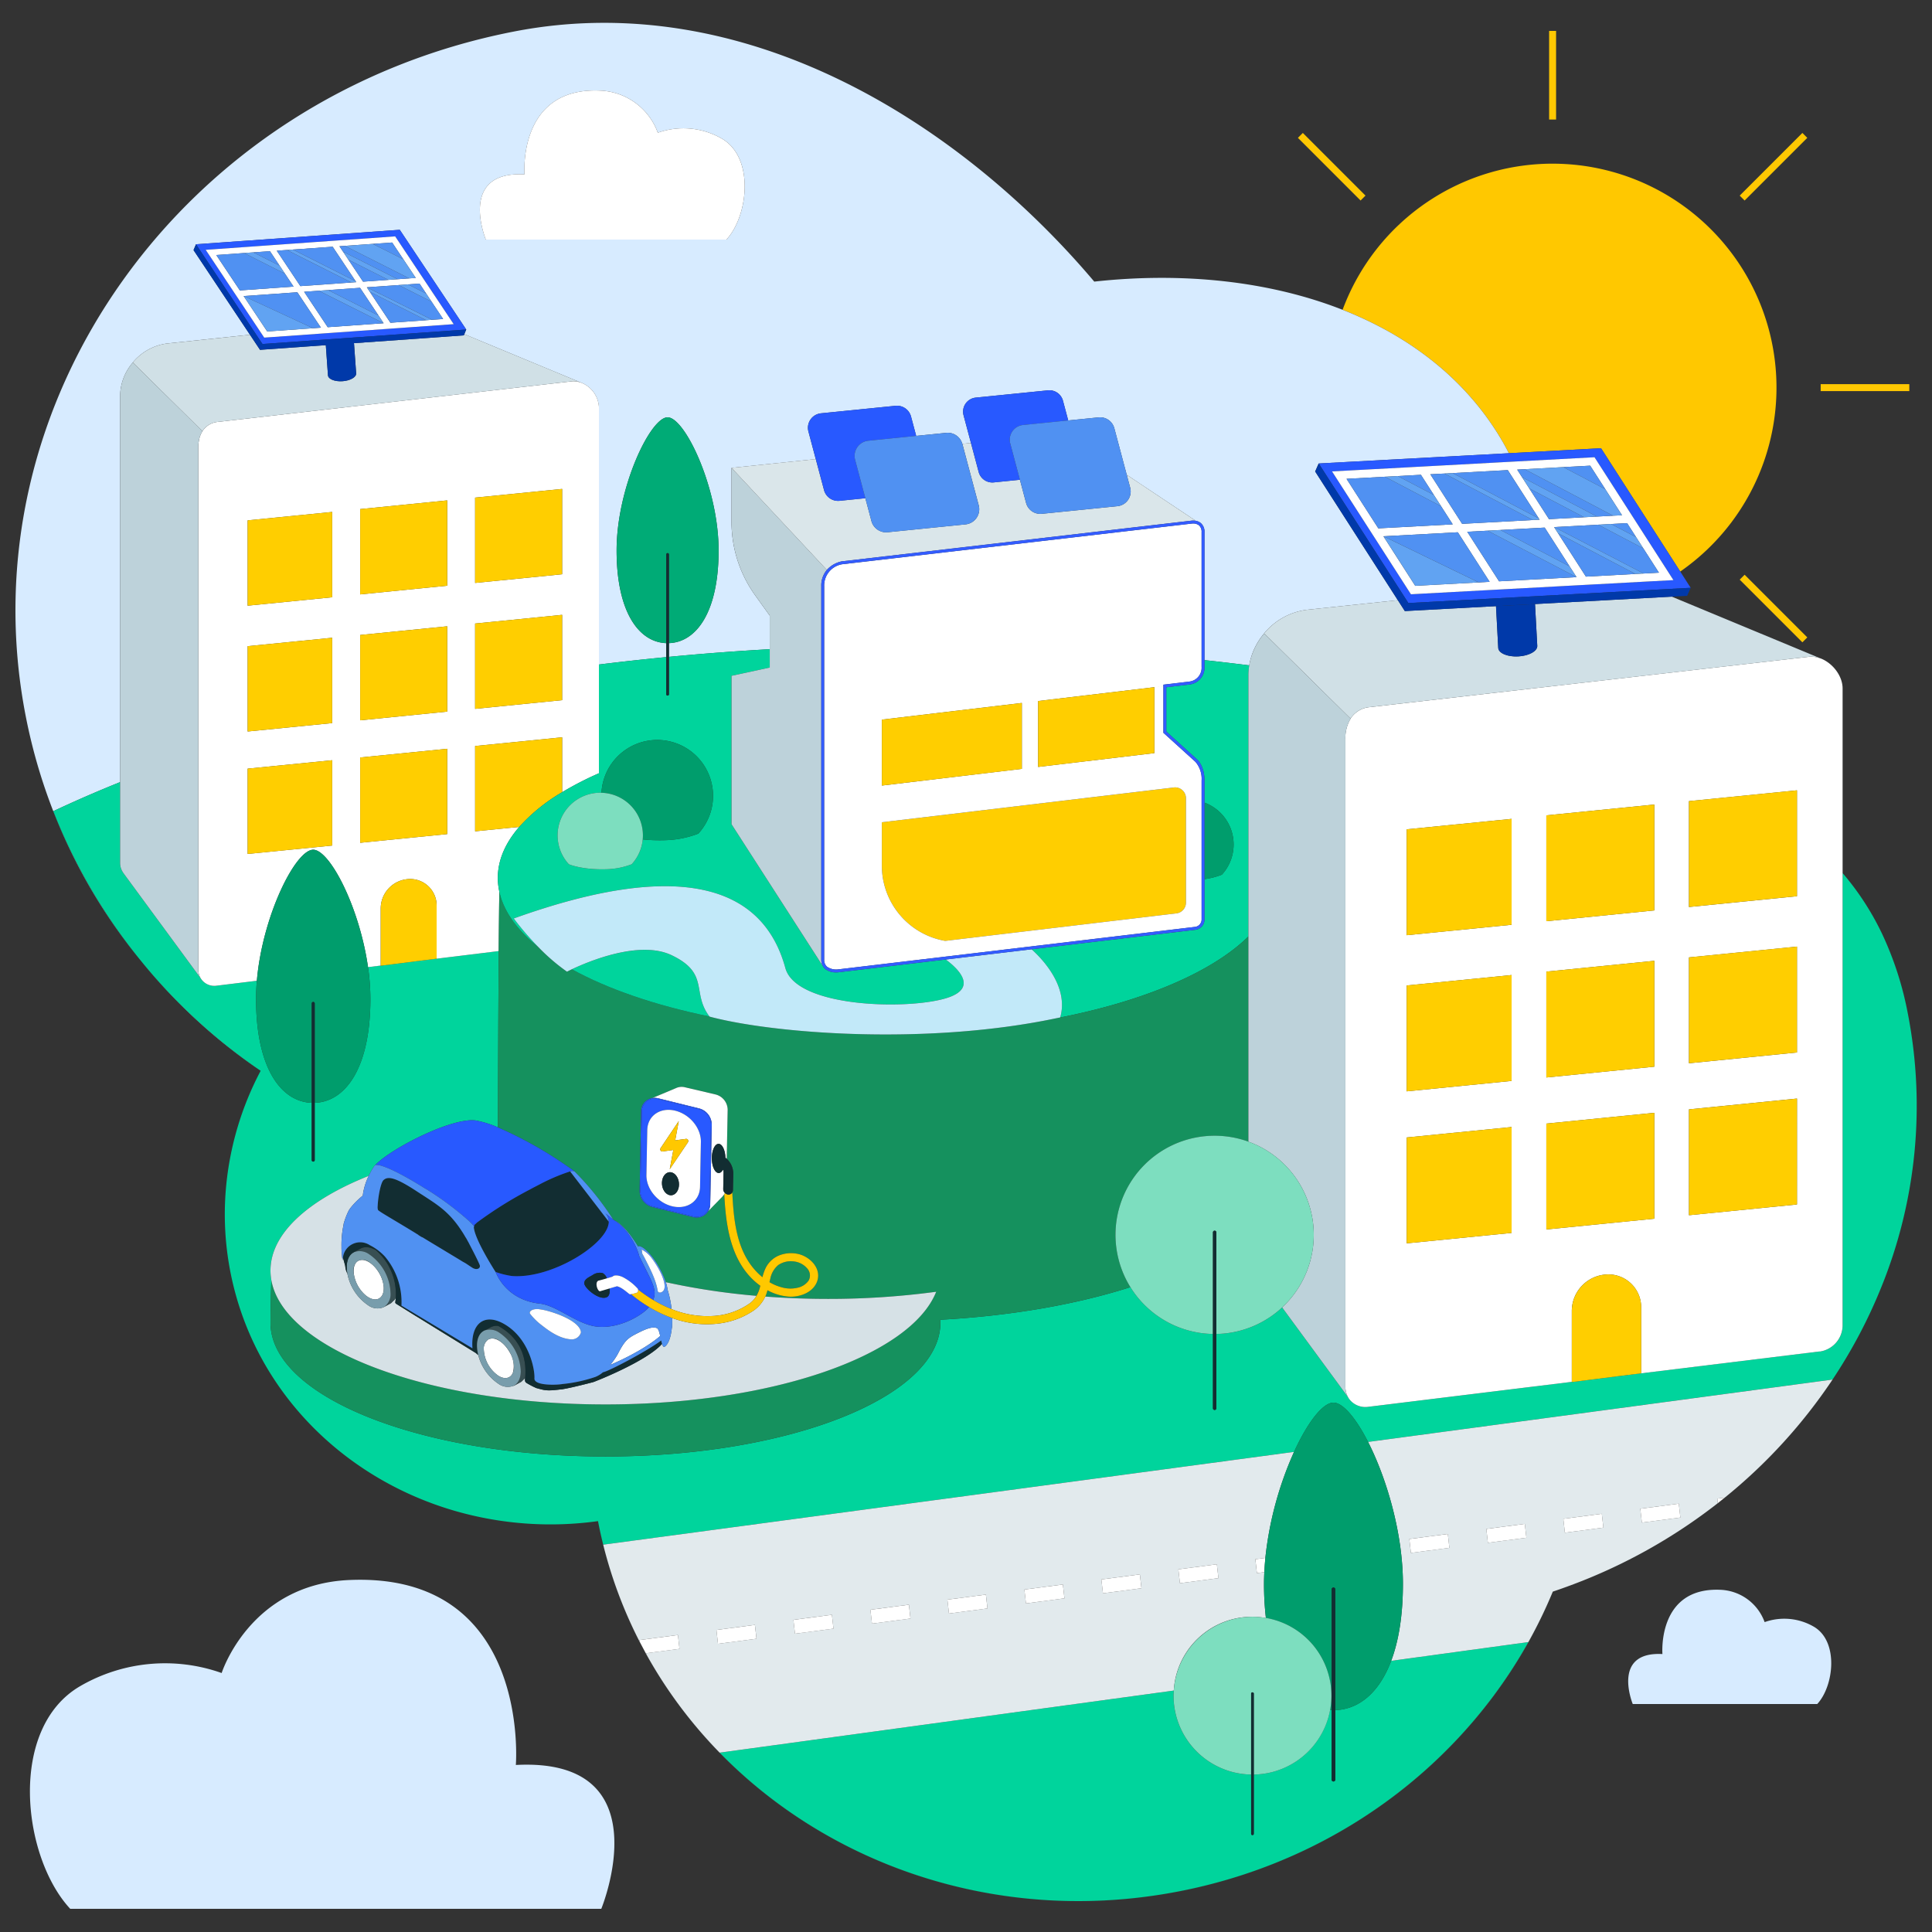 <?xml version="1.0" encoding="UTF-8"?>
<svg xmlns="http://www.w3.org/2000/svg" xmlns:xlink="http://www.w3.org/1999/xlink" id="Calque_1" data-name="Calque 1" viewBox="0 0 500 500">
  <rect x="0" y="0" width="500" height="500" fill="#333333" stroke="none"/>
  <defs>
    <style>.cls-1,.cls-34{fill:none;}.cls-2{fill:#ffc800;}.cls-3{fill:#ffc802;}.cls-4{fill:#d7ebff;}.cls-5{fill:#00d49c;}.cls-6{fill:#e2eaed;}.cls-7{fill:#fff;}.cls-8{fill:#d0e0e6;}.cls-9{fill:#bdd2da;}.cls-10{fill:#ffce00;}.cls-11{fill:#15915e;}.cls-12{fill:#c2e9f9;}.cls-13{fill:#009d6c;}.cls-14{fill:#7ddebf;}.cls-15{fill:#dae6ea;}.cls-16{fill:#335cff;}.cls-17{fill:#2859ff;}.cls-18{fill:#5091f2;}.cls-19{fill:#132d32;}.cls-20{fill:#00ab76;}.cls-21{fill:#d6e1e6;}.cls-22{fill:#122d32;}.cls-23{fill:#384f53;}.cls-24{fill:#789dac;}.cls-25{fill:url(#Dégradé_sans_nom);}.cls-26{fill:url(#Dégradé_sans_nom_2);}.cls-27{fill:url(#Dégradé_sans_nom_2-2);}.cls-28{fill:url(#Dégradé_sans_nom_2-3);}.cls-29{fill:url(#Dégradé_sans_nom_2-4);}.cls-30{fill:url(#Dégradé_sans_nom_2-5);}.cls-31{fill:url(#Dégradé_sans_nom_2-6);}.cls-32{fill:url(#Dégradé_sans_nom_2-7);}.cls-33{fill:#285aff;}.cls-34{stroke:#fff;stroke-linecap:round;stroke-linejoin:round;stroke-width:0;}.cls-35{fill:#0039a9;}.cls-36{fill:#61a3f2;}</style>
    <linearGradient id="Dégradé_sans_nom" y1="499.622" x2="1" y2="499.622" gradientTransform="translate(6155.284 4316.929) rotate(123.493) scale(14.509)" gradientUnits="userSpaceOnUse">
      <stop offset="0" stop-color="#ffeacf"></stop>
      <stop offset="1" stop-color="#dfb6b6"></stop>
    </linearGradient>
    <linearGradient id="Dégradé_sans_nom_2" y1="499.496" y2="499.496" gradientTransform="matrix(-8.006, 12.1, -12.1, -8.006, 6168.287, 4325.41)" xlink:href="#Dégradé_sans_nom"></linearGradient>
    <linearGradient id="Dégradé_sans_nom_2-2" y1="499.723" x2="0.671" y2="499.723" gradientTransform="matrix(-8.006, 12.1, -12.1, -8.006, 6168.287, 4325.41)" xlink:href="#Dégradé_sans_nom"></linearGradient>
    <linearGradient id="Dégradé_sans_nom_2-3" y1="499.652" x2="0.16" y2="499.652" gradientTransform="matrix(-11.023, 9.435, -9.435, -11.023, 4837.209, 5832.928)" xlink:href="#Dégradé_sans_nom"></linearGradient>
    <linearGradient id="Dégradé_sans_nom_2-4" y1="499.744" y2="499.744" gradientTransform="matrix(-8.006, 12.1, -12.1, -8.006, 6168.287, 4325.41)" xlink:href="#Dégradé_sans_nom"></linearGradient>
    <linearGradient id="Dégradé_sans_nom_2-5" y1="499.547" y2="499.547" gradientTransform="matrix(-8.006, 12.1, -12.1, -8.006, 6168.287, 4325.41)" xlink:href="#Dégradé_sans_nom"></linearGradient>
    <linearGradient id="Dégradé_sans_nom_2-6" y1="499.648" y2="499.648" gradientTransform="matrix(-8.006, 12.1, -12.1, -8.006, 6168.287, 4325.41)" xlink:href="#Dégradé_sans_nom"></linearGradient>
    <linearGradient id="Dégradé_sans_nom_2-7" y1="500.344" y2="500.344" gradientTransform="matrix(-8.006, 12.1, -12.1, -8.006, 6168.287, 4325.41)" xlink:href="#Dégradé_sans_nom"></linearGradient>
  </defs>
  <title>projet-solaire-pro</title>
  <polygon class="cls-1" points="400.912 177.686 400.912 177.682 397.381 178.087 397.381 178.09 400.912 177.686"></polygon>
  <path class="cls-1" d="M468.369,169.954h-.027l-65.631,7.522v0Z"></path>
  <path class="cls-2" d="M358.708,85.424q1.913,1.051,3.759,2.186t3.621,2.353q2.662,1.828,5.157,3.845a75.844,75.844,0,0,1,10.626,10.455q.683.821,1.344,1.664,1.321,1.686,2.548,3.458,1.84,2.658,3.459,5.51c.446.786.874,1.587,1.293,2.4L414.348,116l20.5,31.914a57.95,57.95,0,1,0-87.383-67.743A97.059,97.059,0,0,1,358.708,85.424Z"></path>
  <rect class="cls-3" x="400.912" y="8" width="1.799" height="22.936"></rect>
  <polygon class="cls-3" points="402.711 177.479 402.711 177.476 400.912 177.682 400.912 177.686 402.711 177.479"></polygon>
  <rect class="cls-3" x="447.511" y="42.248" width="22.937" height="1.8" transform="translate(103.922 337.185) rotate(-45)"></rect>
  <rect class="cls-3" x="471.191" y="99.417" width="22.936" height="1.799"></rect>
  <rect class="cls-3" x="458.08" y="146.016" width="1.8" height="22.937" transform="translate(23.074 370.674) rotate(-45)"></rect>
  <rect class="cls-3" x="343.745" y="31.68" width="1.8" height="22.937" transform="translate(70.433 256.339) rotate(-45)"></rect>
  <path class="cls-4" d="M469.41,420.984a15.2,15.2,0,0,0-12.725-1.182,12.7,12.7,0,0,0-11.474-8.363c-16.37-.712-14.975,16.628-14.975,16.628-13.295-.706-7.682,12.933-7.682,12.933H470.3C474.627,436.348,475.925,424.776,469.41,420.984Z"></path>
  <path class="cls-4" d="M117.706,391.008a89.262,89.262,0,0,0,37.063,2.653h0A89.254,89.254,0,0,1,117.706,391.008Z"></path>
  <path class="cls-4" d="M51.48,114.1c.03-.171.051-.347.091-.513C51.531,113.748,51.511,113.925,51.48,114.1Z"></path>
  <path class="cls-4" d="M56.255,109.2l91.894-10.533h-.023L56.23,109.2a5.268,5.268,0,0,0-3.847,2.384l.011.011A5.279,5.279,0,0,1,56.255,109.2Z"></path>
  <path class="cls-4" d="M67.459,277.121a79.857,79.857,0,0,0-8.993,30.469,79.876,79.876,0,0,1,8.993-30.47,146.439,146.439,0,0,1-53.669-67.184q8.316-3.911,17.295-7.526V102.454a13.465,13.465,0,0,1,3.278-8.615l-.014-.014a13.836,13.836,0,0,1,8.8-4.92L64.687,86.63l-14.6-21.9.634-1.51,52.739-3.746,17.2,25.81-.5,1.2L150.251,98.97A7.242,7.242,0,0,1,155,105.3v66.678q8.616-1.07,17.432-1.918v-3.614c-7.143-.247-12.859-8.107-12.859-23.99,0-16.141,8.712-34.453,13.2-34.453s13.2,18.312,13.2,34.453c0,15.884-5.715,23.743-12.859,23.99v3.547q12.856-1.228,26.086-1.982v-8.7l-3.771-5.25a32.541,32.541,0,0,1-6.112-18.988V121.092h0l21.8-2.271-1.9-7.14a3.762,3.762,0,0,1,3.26-4.716l19.278-1.945a3.764,3.764,0,0,1,4.015,2.779l1.333,5.005,7.764-.783a3.934,3.934,0,0,1,4.179,2.85l2.23-.232-1.909-7.165a3.646,3.646,0,0,1,3.158-4.57l18.677-1.884a3.647,3.647,0,0,1,3.89,2.692l1.359,5.1,7.864-.794a3.819,3.819,0,0,1,4.073,2.82l3.208,12.04,17.873,11.913a2.792,2.792,0,0,1,1.329.607,2.932,2.932,0,0,1,.918,2.342v33.1q5.83.633,11.579,1.356a17.134,17.134,0,0,1,3.852-8.242l-.017-.017a17.177,17.177,0,0,1,10.923-6.106l23.7-2.5-21.393-33.307.913-2.074,49.233-2.657c-.419-.808-.847-1.61-1.293-2.4q-1.617-2.853-3.459-5.51-1.226-1.772-2.548-3.458-.66-.843-1.344-1.664a75.844,75.844,0,0,0-10.626-10.455q-2.493-2.017-5.157-3.845-1.775-1.218-3.621-2.353t-3.759-2.186a97.059,97.059,0,0,0-11.245-5.248c-19-7.47-41.455-9.8-64.261-7.292C248.126,31.392,192.435-3.419,133,8.163,47.406,24.843-9.164,104.15,6.65,185.3,14.168,223.877,36.7,255.9,67.459,277.121ZM135.746,45.132s-1.819-22.617,19.532-21.688a16.562,16.562,0,0,1,14.966,10.907,19.831,19.831,0,0,1,16.6,1.542c8.5,4.946,6.8,20.039,1.16,26.107H125.727S118.405,44.211,135.746,45.132Z"></path>
  <path class="cls-4" d="M395.534,424.972c-17.9,32.062-50.2,56.67-90.3,64.486-45.548,8.877-89.918-6.082-118.982-35.87a119.084,119.084,0,0,1-19.115-25.718q-.823-1.494-1.6-3.017a116.6,116.6,0,0,1-9.42-25.094q-.732-2.939-1.32-5.942c-.007-.034-.011-.071-.016-.107,0,.036.009.073.015.107,12.958,66.49,80.312,109.309,150.44,95.643,45.4-8.848,80.808-39.209,96.635-77.55,1.626-.542,3.232-1.117,4.826-1.712-1.595.595-3.2,1.171-4.826,1.712A123.4,123.4,0,0,1,395.534,424.972Z"></path>
  <path class="cls-4" d="M51.311,115.9a10.989,10.989,0,0,1,.064-1.2,10.914,10.914,0,0,0-.065,1.2v79.041h0Z"></path>
  <path class="cls-4" d="M397.381,178.09v0L373.668,180.8l.012,0Z"></path>
  <path class="cls-4" d="M486.869,333.172a124.856,124.856,0,0,0,6.885-70.867,85.661,85.661,0,0,0-6.646-20.6,85.659,85.659,0,0,1,6.645,20.6A124.858,124.858,0,0,1,486.869,333.172Z"></path>
  <path class="cls-4" d="M155.613,494s16.159-39.26-22.113-37.228c0,0,4.015-49.914-43.106-47.866-25.752,1.12-33.03,24.073-33.03,24.073a43.761,43.761,0,0,0-36.627,3.4C1.982,447.3,5.716,480.608,18.176,494Z"></path>
  <path class="cls-5" d="M476.872,343.13a6.9,6.9,0,0,1-5.922,6.659l-.031-.031-51.127,6.272-13,1.644v-.049l-52.684,6.463a5.235,5.235,0,0,1-4.524-1.553l.013.019-.017-.023a4.99,4.99,0,0,1-.672-.9l-17.093-23.267a25.551,25.551,0,0,1-17.033,6.863v19.235a.435.435,0,1,1-.87,0V345.229a25.629,25.629,0,0,1-21.36-12.116c-13.868,4.432-30.727,7.431-49.178,8.435,0,.351.005.611.005.742,0,19.131-38.8,34.65-86.69,34.65S70,361.421,70,342.29c0-.844.076-6.975.227-10.976a14.209,14.209,0,0,1-.226-2.5c0-9.574,9.72-18.239,25.425-24.51.149-.311.3-.617.444-.886a15.473,15.473,0,0,1,.985-1.627,1.988,1.988,0,0,1,.31-.3c.016,0,.038,0,.055,0l-.053-.039c4.382-4.464,20.028-12.355,26-11.463a25.952,25.952,0,0,1,5.692,1.775c.035-11.537.105-30.907.211-45.621L109.011,248.6,98.531,249.93v-.04l-3.286.4a58.693,58.693,0,0,1,.615,8.232c0,17.8-6.405,26.609-14.411,26.887v14.824a.387.387,0,1,1-.774,0V285.411c-8.006-.277-14.411-9.086-14.411-26.887,0-1.555.077-3.127.212-4.7L56.082,255.1a4.13,4.13,0,0,1-4.337-2.28c.058.119.115.239.183.351L31.877,225.873v-.025a4.388,4.388,0,0,1-.791-2.546V202.41q-8.975,3.612-17.295,7.526A146.439,146.439,0,0,0,67.46,277.12a79.876,79.876,0,0,0-8.993,30.47,77.709,77.709,0,0,0,1.146,21.521c5.94,30.479,29.041,53.476,58.093,61.9a89.254,89.254,0,0,0,37.063,2.652h0c0,.016,0,.032.007.048,0,.036.009.073.016.107q.585,3,1.32,5.942L334.9,375.743c3.489-7.627,7.432-12.743,10.2-12.743,2.443,0,5.8,3.987,8.958,10.169l120.2-16.146a132,132,0,0,0,12.6-23.852,124.858,124.858,0,0,0,6.885-70.867,85.659,85.659,0,0,0-6.645-20.6,71.2,71.2,0,0,0-10.237-15.759Zm-424.5-89.369a.97.97,0,0,1,.074.1Z"></path>
  <path class="cls-5" d="M51.311,194.945h0v55.974a4.493,4.493,0,0,0,.089.848,4.649,4.649,0,0,1-.088-.872Z"></path>
  <path class="cls-5" d="M308,177.124l-6.162.731v11.462l8.046,7.3c.075.068,1.837,1.709,1.837,5.38v5.73a11.543,11.543,0,0,1,4.492,18.64,19.615,19.615,0,0,1-4.492,1.156v10.3a2.7,2.7,0,0,1-2.45,2.814l-42.3,5.038c2.9,2.607,9.672,9.726,7.411,17.637-.434.094-.873.18-1.309.271,22.6-4.319,40.544-11.9,50.013-21.227V174.649a15.234,15.234,0,0,1,.214-2.45q-5.742-.73-11.579-1.356v1.733A4.381,4.381,0,0,1,308,177.124Z"></path>
  <path class="cls-5" d="M345.572,442.58v17.992a.47.47,0,1,1-.94,0V442.58c-.143,0-.286-.005-.427-.015a20.411,20.411,0,0,1-19.725,16.687v15.324a.346.346,0,1,1-.692,0V459.253a20.415,20.415,0,0,1-20.079-20.408c0-.448.039-.886.067-1.327l-117.527,16.07c29.063,29.789,73.434,44.747,118.982,35.87,40.107-7.816,72.4-32.424,90.3-64.486l-35.493,4.853C356.9,438.166,351.611,442.373,345.572,442.58Z"></path>
  <path class="cls-5" d="M348.189,358.948c0-.02,0-.039,0-.059v.014C348.186,358.918,348.189,358.932,348.189,358.948Z"></path>
  <path class="cls-5" d="M348.357,360.25c.019.077.038.154.061.23C348.395,360.4,348.376,360.327,348.357,360.25Z"></path>
  <path class="cls-5" d="M348.231,359.572c.01.088.026.173.04.259C348.256,359.745,348.241,359.659,348.231,359.572Z"></path>
  <path class="cls-5" d="M354.322,183.026l19.358-2.219-.012,0-19.377,2.221a6.54,6.54,0,0,0-4.774,2.958l.009.009A6.559,6.559,0,0,1,354.322,183.026Z"></path>
  <path class="cls-5" d="M51.675,252.683a4.292,4.292,0,0,1-.245-.763A4.187,4.187,0,0,0,51.675,252.683Z"></path>
  <path class="cls-5" d="M348.624,361.063l0,.006Z"></path>
  <path class="cls-6" d="M354.061,373.169c4.74,9.289,9.017,23.541,9.017,36.735,0,8.2-1.119,14.828-3.037,19.921l35.493-4.853a123.4,123.4,0,0,0,6.332-13.063c1.626-.542,3.232-1.117,4.826-1.712a141.831,141.831,0,0,0,37.873-21.178l-.133-1.174,1.92-.252a137.444,137.444,0,0,0,27.913-30.569Zm11.079,28.722-.406-3.589,9.962-1.308.406,3.589Zm19.925-2.615-.407-3.589,9.962-1.307.407,3.589Zm49.406-10.125.406,3.589-9.963,1.308-.406-3.589Zm-29.888,3.921,9.963-1.306.406,3.589-9.963,1.306Z"></path>
  <path class="cls-6" d="M165.486,424.443l9.963-1.306.4,3.589-8.719,1.143a119.084,119.084,0,0,0,19.115,25.718l117.527-16.07a20.295,20.295,0,0,1,23.842-18.779,75.8,75.8,0,0,1-.492-8.835c0-1.006.033-2.02.081-3.036l-1.918.252-.406-3.589,2.592-.34a90.157,90.157,0,0,1,7.427-27.447l-178.79,24.016a116.6,116.6,0,0,0,9.42,25.094Zm149.436-19.606.405,3.589-9.963,1.307-.4-3.589ZM295,407.451l.406,3.589-9.963,1.307-.406-3.589Zm-19.926,2.614.407,3.59-9.962,1.307-.407-3.589Zm-19.924,2.614.406,3.589-9.963,1.308-.406-3.59Zm-19.925,2.615.406,3.589-9.962,1.307-.406-3.589ZM215.3,417.908l.4,3.589L205.74,422.8l-.4-3.589Zm-19.926,2.614.407,3.589-9.963,1.307-.406-3.589Z"></path>
  <polygon class="cls-7" points="255.553 416.268 255.147 412.679 245.184 413.986 245.59 417.576 255.553 416.268"></polygon>
  <polygon class="cls-7" points="275.478 413.655 275.071 410.065 265.109 411.373 265.516 414.962 275.478 413.655"></polygon>
  <path class="cls-7" d="M324.884,403.53l.406,3.589,1.918-.252q.087-1.834.268-3.678Z"></path>
  <path class="cls-7" d="M175.449,423.137l-9.963,1.306.046.409q.781,1.522,1.6,3.017l8.719-1.143Z"></path>
  <polygon class="cls-7" points="295.403 411.04 294.997 407.451 285.034 408.758 285.44 412.347 295.403 411.04"></polygon>
  <polygon class="cls-7" points="315.327 408.426 314.922 404.837 304.96 406.144 305.364 409.733 315.327 408.426"></polygon>
  <polygon class="cls-7" points="235.628 418.883 235.221 415.294 225.26 416.601 225.666 420.19 235.628 418.883"></polygon>
  <polygon class="cls-7" points="215.703 421.497 215.298 417.908 205.335 419.215 205.74 422.804 215.703 421.497"></polygon>
  <polygon class="cls-7" points="384.658 395.687 385.065 399.276 395.026 397.969 394.62 394.38 384.658 395.687"></polygon>
  <polygon class="cls-7" points="364.734 398.302 365.14 401.891 375.102 400.583 374.695 396.994 364.734 398.302"></polygon>
  <polygon class="cls-7" points="414.546 391.766 404.583 393.072 404.989 396.661 414.952 395.355 414.546 391.766"></polygon>
  <polygon class="cls-7" points="434.877 392.74 434.471 389.151 424.508 390.459 424.914 394.048 434.877 392.74"></polygon>
  <path class="cls-7" d="M444.432,387.844l.133,1.174q.9-.706,1.787-1.426Z"></path>
  <polygon class="cls-7" points="195.779 424.111 195.372 420.522 185.41 421.829 185.816 425.418 195.779 424.111"></polygon>
  <path class="cls-7" d="M150.4,99.043a5.573,5.573,0,0,0-2.252-.371L56.255,109.2a5.279,5.279,0,0,0-3.86,2.394l0,0a6.442,6.442,0,0,0-.827,1.98c-.04.166-.06.342-.091.513-.036.2-.082.4-.105.611a10.989,10.989,0,0,0-.064,1.2V250.893a4.649,4.649,0,0,0,.088.872c.01.052.02.1.031.153a4.292,4.292,0,0,0,.245.763c.021.046.048.088.07.134a4.13,4.13,0,0,0,4.337,2.28l10.394-1.275c1.436-16.762,9.985-33.91,14.586-33.91,4.278,0,11.97,14.825,14.183,30.381l3.286-.4V235.046a7.635,7.635,0,0,1,6.651-7.491A6.851,6.851,0,0,1,113,234.4v13.7l-3.985.5,20.059-2.461c.045-6.322.1-11.782.156-15.389a16.6,16.6,0,0,1-.393-3.547c0-4.625,1.955-9.067,5.543-13.2l-11.418,1.141V193.065l22.523-2.25v14.207a83.02,83.02,0,0,1,9.518-4.9V105.3a7.242,7.242,0,0,0-4.749-6.327l.176.073Zm-27.443,29.742,22.523-2.249v22.078l-22.523,2.249Zm-29.742,2.967,22.523-2.25V151.58l-22.523,2.25Zm-29.124,2.917,21.88-2.175v22.078l-21.88,2.175Zm21.88,84.159L64.092,221V198.924l21.88-2.175Zm-21.88-29.52V167.229l21.88-2.175v22.078Zm51.647,26.553-22.523,2.25V196.033l22.523-2.25ZM93.216,186.414V164.336l22.523-2.249v22.077Zm52.265-5.216-22.523,2.25V161.37l22.523-2.25Z"></path>
  <path class="cls-8" d="M52.383,111.588A5.268,5.268,0,0,1,56.23,109.2l91.9-10.532h.023a5.573,5.573,0,0,1,2.252.371h.025l-.176-.073L120.16,86.481l-.13.31-33.4,2.373,4.983-.354.059.83.5,6.974c.07.983-1.506,1.9-3.519,2.039s-3.7-.538-3.772-1.521l-.3-4.175-.258-3.63-17.028,1.21-2.6-3.907L43.151,88.906a13.836,13.836,0,0,0-8.8,4.92l.014.014.01-.013Z"></path>
  <path class="cls-9" d="M52.447,253.86a.97.97,0,0,0-.074-.1Z"></path>
  <path class="cls-9" d="M31.877,225.848v.025l20.051,27.294c-.069-.112-.125-.232-.183-.351-.022-.045-.049-.087-.07-.134a4.187,4.187,0,0,1-.245-.763c-.012-.051-.022-.1-.031-.153a4.493,4.493,0,0,1-.089-.848V115.9a10.914,10.914,0,0,1,.065-1.2c.023-.209.069-.408.105-.611.031-.171.05-.347.091-.513a6.442,6.442,0,0,1,.827-1.98l0,0-.011-.011L34.374,93.826l-.01.013a13.465,13.465,0,0,0-3.278,8.615V223.3A4.388,4.388,0,0,0,31.877,225.848Z"></path>
  <polygon class="cls-10" points="122.958 161.37 122.958 183.448 145.481 181.198 145.481 159.12 122.958 161.37"></polygon>
  <polygon class="cls-10" points="115.739 129.502 93.216 131.752 93.216 153.83 115.739 151.58 115.739 129.502"></polygon>
  <polygon class="cls-10" points="115.739 162.088 93.216 164.336 93.216 186.414 115.739 184.164 115.739 162.088"></polygon>
  <polygon class="cls-10" points="145.481 126.536 122.958 128.784 122.958 150.862 145.481 148.614 145.481 126.536"></polygon>
  <polygon class="cls-10" points="85.972 165.055 64.092 167.229 64.092 189.307 85.972 187.133 85.972 165.055"></polygon>
  <polygon class="cls-10" points="85.972 132.494 64.092 134.669 64.092 156.747 85.972 154.571 85.972 132.494"></polygon>
  <path class="cls-10" d="M113,234.4a6.851,6.851,0,0,0-7.813-6.848,7.635,7.635,0,0,0-6.651,7.491V249.93l10.479-1.326,3.985-.5Z"></path>
  <path class="cls-10" d="M145.481,205.022V190.815l-22.523,2.25v22.078L134.376,214A46.422,46.422,0,0,1,145.481,205.022Z"></path>
  <polygon class="cls-10" points="93.216 218.11 115.739 215.86 115.739 193.783 93.216 196.033 93.216 218.11"></polygon>
  <polygon class="cls-10" points="64.092 221.003 85.972 218.828 85.972 196.75 64.092 198.924 64.092 221.003"></polygon>
  <path class="cls-11" d="M314.347,293.934a25.6,25.6,0,0,1,8.74,1.529V242.355c-9.469,9.323-27.412,16.908-50.013,21.227-33.7,7.028-73.049,3.894-89.439-.482l-.026-.035c-14.14-2.906-26.333-7.111-35.606-12.218-.807.382-1.27.626-1.27.626a51.569,51.569,0,0,1-7.359-6.312c-5.494-4.4-9.028-9.267-10.15-14.407-.058,3.607-.11,9.067-.156,15.389-.106,14.713-.176,34.084-.211,45.621a103.514,103.514,0,0,1,17.961,10.063c.121.075.235.158.351.239h.009l.809.558c.025.016.047.034.073.049h0s.58.43.625.476h0a75.138,75.138,0,0,1,9.983,12.413c0,.044.043.045.042.087h0c.126.069.248.149.372.226.86.391,2.989,1.786,5.968,6.6l.129.133.028.022c0-.1.032-.15.1-.149.954.018,2.448,1.389,3.8,3.19a21.2,21.2,0,0,1,1.418,2.211c.058.1.115.2.172.3l.015.028c.239.431.459.866.657,1.3a20.461,20.461,0,0,1,.933,2.309,181.637,181.637,0,0,0,23.469,3.534,8.588,8.588,0,0,0,.852-2.083c.047-.174.087-.349.13-.524a17.73,17.73,0,0,1-1.529-1.229c-5.68-5.155-7.149-12.955-7.665-20.267-.052-.736-.091-1.473-.131-2.21a3.193,3.193,0,0,1-.387.518l.01.009-3.794,3.888a3.343,3.343,0,0,1-.833.947,3.567,3.567,0,0,1-2.554.666,3.838,3.838,0,0,1-.513-.092L168.8,312.369a4.349,4.349,0,0,1-3.268-4.192l.39-20.608a3.407,3.407,0,0,1,2.865-3.383l6.177-2.6v0a3.5,3.5,0,0,1,2.322-.2l7.919,1.86a4.123,4.123,0,0,1,3.11,3.989l-.239,12.662a5.183,5.183,0,0,1,1.685,3.857l-.081,4.27a1.134,1.134,0,0,1-.179.573c.353,6.816.991,14.323,5.586,19.752a17.09,17.09,0,0,0,2.215,2.181,12.93,12.93,0,0,1,.648-1.962,6.747,6.747,0,0,1,3.354-3.536,8.358,8.358,0,0,1,5.077-.548c3.114.609,6.269,3.688,5.1,7.076-1.009,2.938-4.568,4.21-7.436,3.993a13.7,13.7,0,0,1-5.432-1.64,12.146,12.146,0,0,1-.5,1.494c-.02.047-.048.086-.069.132,5.257.4,10.681.609,16.228.609a208.041,208.041,0,0,0,28.012-1.85c-6.582,16.528-42.4,29.161-85.6,29.161-45.774,0-83.258-14.181-86.463-32.151-.151,4-.227,10.132-.227,10.976,0,19.131,38.8,34.65,86.689,34.65s86.69-15.519,86.69-34.65c0-.131,0-.392-.005-.742,18.451-1,35.31-4,49.178-8.435a25.651,25.651,0,0,1,21.8-39.179Z"></path>
  <path class="cls-11" d="M206.354,333.274a4.682,4.682,0,0,0,2.905-1.853,2.684,2.684,0,0,0-.3-3.092,5.292,5.292,0,0,0-3.54-1.881,5.811,5.811,0,0,0-4.019.948,6.12,6.12,0,0,0-2.051,3.564c-.076.284-.143.572-.21.859a12.379,12.379,0,0,0,3.285,1.366A8.08,8.08,0,0,0,206.354,333.274Z"></path>
  <path class="cls-5" d="M173.8,247.2c-8.343-3.973-21.666,1.69-25.8,3.647,9.272,5.107,21.465,9.311,35.606,12.218C178.906,256.908,183.756,251.939,173.8,247.2Z"></path>
  <path class="cls-5" d="M145.481,205.022A46.422,46.422,0,0,0,134.376,214c-3.588,4.137-5.543,8.579-5.543,13.2a16.6,16.6,0,0,0,.393,3.547c1.122,5.14,4.656,10,10.15,14.407a73.086,73.086,0,0,1-6.413-7.459c42.265-15.2,64.356-8.91,70.283,12.822,2.85,10.447,32.767,10.922,42.265,7.6,7.637-2.673,2.154-7.66-.754-9.8l-27.8,3.31a5.124,5.124,0,0,1-.541.025,4.461,4.461,0,0,1-2.9-.925,2.709,2.709,0,0,1-.6-.787v.041l-23.6-36.67V174.9l10.383,15.518L189.324,174.9l9.883-2.137v-4.75q-13.228.742-26.086,1.982v9.68a.345.345,0,1,1-.69,0v-9.613q-8.811.851-17.432,1.918v28.147A83.02,83.02,0,0,0,145.481,205.022ZM170.076,191.5a14.458,14.458,0,0,1,10.648,24.242,25.621,25.621,0,0,1-8.3,1.688,43.984,43.984,0,0,1-6.086-.186,11,11,0,0,1-2.861,6.423,19.565,19.565,0,0,1-6.338,1.289c-6.444.234-9.924-1.289-9.924-1.289a11.041,11.041,0,0,1,8.131-18.512c.1,0,.205.013.309.016A14.449,14.449,0,0,1,170.076,191.5Z"></path>
  <path class="cls-12" d="M146.734,251.473s.463-.243,1.27-.626c4.133-1.957,17.455-7.62,25.8-3.647,9.954,4.739,5.1,9.708,9.807,15.865l.026.035c16.39,4.375,55.744,7.509,89.439.482.436-.091.875-.176,1.309-.271,2.261-7.911-4.513-15.03-7.411-17.637l-22.216,2.646c2.908,2.142,8.391,7.129.754,9.8-9.5,3.324-39.415,2.849-42.265-7.6-5.927-21.732-28.018-28.019-70.283-12.822a73.086,73.086,0,0,0,6.413,7.459A51.569,51.569,0,0,0,146.734,251.473Z"></path>
  <path class="cls-13" d="M166.388,216.2c0,.353-.018.7-.05,1.046a43.984,43.984,0,0,0,6.086.186,25.621,25.621,0,0,0,8.3-1.688,14.454,14.454,0,1,0-25.069-10.572A11.035,11.035,0,0,1,166.388,216.2Z"></path>
  <path class="cls-13" d="M319.262,218.549a11.55,11.55,0,0,0-7.539-10.824v19.8a19.615,19.615,0,0,0,4.492-1.156A11.513,11.513,0,0,0,319.262,218.549Z"></path>
  <path class="cls-14" d="M155.655,205.168c-.1,0-.2-.016-.309-.016a11.041,11.041,0,0,0-8.131,18.512s3.48,1.523,9.924,1.289a19.565,19.565,0,0,0,6.338-1.289,11,11,0,0,0,2.861-6.423c.032-.345.05-.693.05-1.046A11.035,11.035,0,0,0,155.655,205.168Z"></path>
  <path class="cls-10" d="M306.925,206.579a2.8,2.8,0,0,0-3.13-2.777l-75.572,9v11.228a19.766,19.766,0,0,0,16.4,19.473l59.836-7.123a2.8,2.8,0,0,0,2.467-2.78Z"></path>
  <path class="cls-7" d="M301.465,189.988v4.589h0v-4.59l-.376-.341v-12.08l-2.334.278V194.9l-30.09,3.583V181.427l-4.211.5v17.055L228.224,203.3V186.241l72.865-8.675v-.376l6.826-.814a3.588,3.588,0,0,0,3.057-3.8V137.742a2.228,2.228,0,0,0-.653-1.771,2.4,2.4,0,0,0-1.546-.493,2.464,2.464,0,0,0-.318.018l-90.491,10.528a5.569,5.569,0,0,0-4.669,5.692V248.34a2.334,2.334,0,0,0,.721,1.832,4.136,4.136,0,0,0,2.857.71L309.2,239.888a1.942,1.942,0,0,0,1.776-2.066V201.995a6.752,6.752,0,0,0-1.591-4.827Zm2.994,46.391L244.622,243.5a19.766,19.766,0,0,1-16.4-19.473V212.8l75.572-9a2.8,2.8,0,0,1,3.13,2.777V233.6A2.8,2.8,0,0,1,304.458,236.379Z"></path>
  <path class="cls-9" d="M189.324,174.9l10.383,15.519L189.324,174.9v38.416l23.6,36.67v-.041a3.387,3.387,0,0,1-.375-1.6V151.716a6.265,6.265,0,0,1,1.438-4.216l-24.66-26.408v13.985a32.541,32.541,0,0,0,6.112,18.988l3.771,5.25v13.445Z"></path>
  <polygon class="cls-10" points="301.465 194.577 301.465 189.988 301.464 189.988 301.464 194.577 301.465 194.577"></polygon>
  <polygon class="cls-10" points="228.224 186.241 228.224 203.298 264.453 198.984 264.453 181.929 268.664 181.427 268.664 198.483 298.754 194.9 298.754 177.844 301.088 177.567 301.088 177.566 228.224 186.241"></polygon>
  <polygon class="cls-9" points="189.324 121.091 189.324 121.091 189.325 121.091 189.324 121.091"></polygon>
  <path class="cls-15" d="M217.863,145.279l90.489-10.529a3.725,3.725,0,0,1,1.123.043L291.6,122.879l.889,3.339A3.822,3.822,0,0,1,289.184,131l-19.56,1.973a3.818,3.818,0,0,1-4.074-2.819l-1.6-5.993-6.779.684a3.648,3.648,0,0,1-3.89-2.692l-2-7.519-2.23.232c.005.019.015.036.02.056l4.223,15.852a3.94,3.94,0,0,1-3.41,4.932l-20.161,2.034a3.937,3.937,0,0,1-4.2-2.906l-1.571-5.9-6.68.674a3.763,3.763,0,0,1-4.015-2.779l-2.135-8.017-21.8,2.271h0l24.66,26.408A7.091,7.091,0,0,1,217.863,145.279Z"></path>
  <path class="cls-16" d="M308.352,134.75l-90.489,10.529a7.091,7.091,0,0,0-3.879,2.221,6.265,6.265,0,0,0-1.438,4.216V248.34a3.387,3.387,0,0,0,.375,1.6,2.709,2.709,0,0,0,.6.787,4.461,4.461,0,0,0,2.9.925,5.124,5.124,0,0,0,.541-.025l27.8-3.31,22.216-2.646,42.3-5.038a2.7,2.7,0,0,0,2.45-2.814V201.995c0-3.671-1.762-5.312-1.837-5.38l-8.046-7.3V177.855l6.162-.731a4.381,4.381,0,0,0,3.721-4.548V137.742a2.932,2.932,0,0,0-.918-2.342,2.792,2.792,0,0,0-1.329-.607A3.725,3.725,0,0,0,308.352,134.75Zm2.619,67.245v35.827a1.942,1.942,0,0,1-1.776,2.066l-92.323,10.994a4.136,4.136,0,0,1-2.857-.71,2.334,2.334,0,0,1-.721-1.832V151.716a5.569,5.569,0,0,1,4.669-5.692L308.454,135.5a2.464,2.464,0,0,1,.318-.018,2.4,2.4,0,0,1,1.546.493,2.228,2.228,0,0,1,.653,1.771v34.834a3.588,3.588,0,0,1-3.057,3.8l-6.826.814v.376h0v12.08l.376.341h0l7.916,7.18A6.752,6.752,0,0,1,310.971,201.995Z"></path>
  <path class="cls-17" d="M217.276,129.616l6.68-.674-2.652-9.956a3.935,3.935,0,0,1,3.41-4.932l12.4-1.251-1.333-5.005a3.764,3.764,0,0,0-4.015-2.779l-19.278,1.945a3.762,3.762,0,0,0-3.26,4.716l1.9,7.14,2.135,8.017A3.763,3.763,0,0,0,217.276,129.616Z"></path>
  <path class="cls-18" d="M221.3,118.986l2.652,9.956,1.571,5.9a3.937,3.937,0,0,0,4.2,2.906l20.161-2.034a3.94,3.94,0,0,0,3.41-4.932l-4.223-15.852c-.005-.02-.015-.037-.02-.056a3.934,3.934,0,0,0-4.179-2.85l-7.764.783-12.4,1.251A3.935,3.935,0,0,0,221.3,118.986Z"></path>
  <path class="cls-17" d="M257.175,124.848l6.779-.684-2.5-9.386a3.818,3.818,0,0,1,3.309-4.785l11.7-1.18-1.359-5.1a3.647,3.647,0,0,0-3.89-2.692L252.532,102.9a3.646,3.646,0,0,0-3.158,4.57l1.909,7.165,2,7.519A3.648,3.648,0,0,0,257.175,124.848Z"></path>
  <path class="cls-18" d="M261.453,114.778l2.5,9.386,1.6,5.993a3.818,3.818,0,0,0,4.074,2.819L289.184,131a3.822,3.822,0,0,0,3.308-4.785l-.889-3.339-3.208-12.04a3.819,3.819,0,0,0-4.073-2.82l-7.864.794-11.7,1.18A3.818,3.818,0,0,0,261.453,114.778Z"></path>
  <path class="cls-7" d="M471.165,170.414a6.908,6.908,0,0,0-2.8-.46l-65.658,7.526-1.8.206-3.531.4-23.7,2.717-19.358,2.219a6.559,6.559,0,0,0-4.8,2.967l.008.008a9.815,9.815,0,0,0-1.349,5.34V358.888c0,.02,0,.039,0,.059a5.684,5.684,0,0,0,.042.624c.01.088.026.173.04.259.024.142.052.282.086.42.019.077.038.154.061.23a5.166,5.166,0,0,0,.207.583l0,.006a5.025,5.025,0,0,0,.327.625l-.045-.061a4.99,4.99,0,0,0,.672.9l-.075-.1a1.006,1.006,0,0,1,.078.1,5.235,5.235,0,0,0,4.524,1.553l52.684-6.463V339.2a9.476,9.476,0,0,1,8.254-9.3,8.5,8.5,0,0,1,9.7,8.5v17l-4.949.626,51.127-6.272.031.031a6.9,6.9,0,0,0,5.922-6.659V178.177c0-3.343-2.7-6.732-5.886-7.85l.209.087ZM391.2,319.075l-27.155,2.7v-27.4l27.155-2.7Zm0-39.336-27.155,2.7v-27.4l27.155-2.7Zm0-40.411-27.155,2.7v-27.4l27.155-2.7Zm36.943,76.065-27.953,2.792v-27.4l27.953-2.793Zm0-39.337-27.953,2.793v-27.4l27.953-2.791Zm0-40.44-27.953,2.792v-27.4l27.953-2.792Zm36.912,76.1L437.106,314.5V287.1l27.953-2.793Zm0-39.337-27.953,2.793v-27.4l27.953-2.792Zm0-40.44-27.953,2.792v-27.4l27.953-2.792Z"></path>
  <path class="cls-8" d="M363.569,158.142l-1.807-2.813-23.7,2.5a17.177,17.177,0,0,0-10.923,6.106l.017.017.013-.017,22.35,22.043a6.54,6.54,0,0,1,4.774-2.958l19.377-2.221,23.713-2.718,3.531-.4,1.8-.206,65.631-7.522h.027a6.908,6.908,0,0,1,2.8.46h.031l-.209-.087-38.338-15.913Zm29.358,11.733c-2.789.151-5.11-.832-5.183-2.193l-.312-5.784-.271-5.029,10.1-.545.062,1.15.521,9.663C397.918,168.5,395.716,169.725,392.927,169.875Z"></path>
  <path class="cls-9" d="M349.583,362.534a1.006,1.006,0,0,0-.078-.1l.075.1.017.023Z"></path>
  <path class="cls-9" d="M323.087,242.355v53.108a25.651,25.651,0,0,1,8.728,42.9l17.093,23.267.045.061a5.025,5.025,0,0,1-.327-.625l0-.006a5.166,5.166,0,0,1-.207-.583c-.023-.076-.041-.152-.061-.23-.034-.137-.062-.278-.086-.42-.014-.086-.03-.171-.04-.259a5.684,5.684,0,0,1-.042-.624c0-.015,0-.03,0-.045V191.341a9.815,9.815,0,0,1,1.349-5.34l-.008-.008-.009-.009-22.35-22.043-.013.017A17.134,17.134,0,0,0,323.3,172.2a15.234,15.234,0,0,0-.214,2.45Z"></path>
  <path class="cls-10" d="M419.792,356.03l4.949-.626v-17a8.5,8.5,0,0,0-9.7-8.5,9.476,9.476,0,0,0-8.254,9.3v18.471Z"></path>
  <polygon class="cls-10" points="437.106 207.326 437.106 234.726 465.059 231.934 465.059 204.534 437.106 207.326"></polygon>
  <polygon class="cls-10" points="437.106 275.167 465.059 272.374 465.059 244.974 437.106 247.766 437.106 275.167"></polygon>
  <polygon class="cls-10" points="400.194 278.849 428.147 276.056 428.147 248.657 400.194 251.448 400.194 278.849"></polygon>
  <polygon class="cls-10" points="400.194 238.408 428.147 235.616 428.147 208.216 400.194 211.008 400.194 238.408"></polygon>
  <polygon class="cls-10" points="364.049 321.775 391.204 319.075 391.204 291.674 364.049 294.375 364.049 321.775"></polygon>
  <polygon class="cls-10" points="364.049 282.439 391.204 279.739 391.204 252.338 364.049 255.038 364.049 282.439"></polygon>
  <polygon class="cls-10" points="400.194 318.185 428.147 315.393 428.147 287.992 400.194 290.785 400.194 318.185"></polygon>
  <polygon class="cls-10" points="437.106 314.503 465.059 311.711 465.059 284.31 437.106 287.103 437.106 314.503"></polygon>
  <polygon class="cls-10" points="364.049 242.029 391.204 239.328 391.204 211.928 364.049 214.628 364.049 242.029"></polygon>
  <path class="cls-13" d="M81.062,219.912c-4.6,0-13.15,17.148-14.586,33.91-.135,1.576-.212,3.149-.212,4.7,0,17.8,6.406,26.609,14.411,26.887V259.686a.387.387,0,1,1,.774,0v25.725c8.006-.277,14.411-9.086,14.411-26.887a58.693,58.693,0,0,0-.615-8.232C93.032,234.737,85.34,219.912,81.062,219.912Z"></path>
  <path class="cls-19" d="M81.062,259.3a.378.378,0,0,0-.387.387v40.549a.387.387,0,1,0,.774,0V259.686A.378.378,0,0,0,81.062,259.3Z"></path>
  <path class="cls-14" d="M340,319.587a25.655,25.655,0,1,0-26.088,25.642V318.935a.435.435,0,1,1,.87,0v26.294A25.653,25.653,0,0,0,340,319.587Z"></path>
  <path class="cls-19" d="M314.782,318.935a.435.435,0,1,0-.87,0v45.529a.435.435,0,1,0,.87,0V318.935Z"></path>
  <path class="cls-20" d="M172.777,143.144a.337.337,0,0,1,.345.345v22.954c7.144-.247,12.859-8.107,12.859-23.99,0-16.141-8.712-34.453-13.2-34.453s-13.2,18.312-13.2,34.453c0,15.884,5.716,23.743,12.859,23.99V143.489A.337.337,0,0,1,172.777,143.144Z"></path>
  <path class="cls-19" d="M172.777,180.016a.337.337,0,0,0,.345-.345V143.489a.345.345,0,0,0-.69,0v36.182A.337.337,0,0,0,172.777,180.016Z"></path>
  <path class="cls-21" d="M92.607,332.74a8.828,8.828,0,0,1-.961-2.646l-.013.008a9.112,9.112,0,0,0,2.942,5.082A8.753,8.753,0,0,1,92.607,332.74Z"></path>
  <path class="cls-21" d="M173.807,338.8a24.7,24.7,0,0,0,10.409,1.79,18.235,18.235,0,0,0,9.84-3.29,6.491,6.491,0,0,0,1.724-1.938,181.637,181.637,0,0,1-23.469-3.534,10.313,10.313,0,0,1,.467,1.994A25.9,25.9,0,0,1,173.807,338.8Z"></path>
  <path class="cls-21" d="M156.689,363.465c43.2,0,79.021-12.633,85.6-29.161a208.041,208.041,0,0,1-28.012,1.85c-5.547,0-10.97-.211-16.228-.609a8.98,8.98,0,0,1-3.3,3.812,20.766,20.766,0,0,1-10,3.288,25.877,25.877,0,0,1-10.8-1.547c.006.219.021.429.022.652l-.029,1.558c0,.216-.094.387-.1.6-.466,4.02-1.822,4.6-1.822,4.6-.3.193-.508-.145-.688-.715-.012.016-.025.039-.037.052-4.21,4.6-17.461,9.762-17.767,9.842,0,0-5.191,1.375-7.717,1.8a3.125,3.125,0,0,1-.566.075c-3.655.451-4.13.313-6.462-.339a21.377,21.377,0,0,1-2.493-1.3c-.51-.3-.454-.753-.392-1.3-.011.017-.019.038-.03.055l-.972.934-.088.042-1.842,1.005-.02-.038a4.091,4.091,0,0,1-3.965-.512,12.752,12.752,0,0,1-5.2-7.4l-.635-.55-14.8-9.131-1.031-.625-4.8-2.993a.436.436,0,0,1-.208-.479c.053-.354.089-.713.113-1.077a4.048,4.048,0,0,1-.258.473l-.972.934-.088.042-1.774.967-.018.01-.051.028,0,0a4.081,4.081,0,0,1-3.982-.505,12.823,12.823,0,0,1-5.347-8.041l-.276-1.01c.044.215.095.44.163.714a5.136,5.136,0,0,1-.475-1.857l-.6-2.2a4.884,4.884,0,0,0-.084.771c-.1-.641-.177-1.279-.224-1.9l-.005-.019,0-.007c-.041-.547-.065-1.083-.056-1.586a24.912,24.912,0,0,1,.542-5.707v-.043l0-.086v-.044a19.264,19.264,0,0,1,1.325-3.483,6.272,6.272,0,0,1,.491-.727,19.548,19.548,0,0,1,3.1-3.1c.017-.013.039-.026.057-.04.027-.246.059-.488.093-.722a16.706,16.706,0,0,1,1.435-4.406C79.721,310.575,70,319.24,70,328.815a14.209,14.209,0,0,0,.226,2.5C73.432,349.283,110.915,363.465,156.689,363.465Z"></path>
  <path class="cls-13" d="M327.208,406.868c-.048,1.016-.081,2.03-.081,3.036a75.8,75.8,0,0,0,.492,8.835A20.331,20.331,0,0,1,344.2,442.566c.142.009.285.01.427.015V411.315a.47.47,0,0,1,.94,0V442.58c6.039-.207,11.327-4.414,14.469-12.755,1.918-5.093,3.037-11.722,3.037-19.921,0-13.193-4.276-27.446-9.017-36.735C350.906,366.987,347.546,363,345.1,363c-2.768,0-6.711,5.115-10.2,12.743a90.157,90.157,0,0,0-7.427,27.447Q327.293,405.032,327.208,406.868Z"></path>
  <path class="cls-19" d="M345.1,461.042a.459.459,0,0,0,.47-.47V411.315a.47.47,0,0,0-.94,0v49.257A.459.459,0,0,0,345.1,461.042Z"></path>
  <path class="cls-14" d="M323.788,459.253V438.326a.346.346,0,0,1,.692,0v20.927a20.418,20.418,0,1,0-20.7-21.735c-.028.441-.067.879-.067,1.327A20.415,20.415,0,0,0,323.788,459.253Z"></path>
  <path class="cls-19" d="M324.134,437.98a.337.337,0,0,0-.346.346v36.251a.346.346,0,1,0,.692,0V438.326A.337.337,0,0,0,324.134,437.98Z"></path>
  <path class="cls-22" d="M126.484,346.6c-.026.013-.055.021-.081.035.026-.014.058-.016.085-.029Z"></path>
  <path class="cls-23" d="M128.974,343.165a3.058,3.058,0,0,0-2.009.352l-1.475.778a4.237,4.237,0,0,1,3.748.609,12.65,12.65,0,0,1,5.541,10.023c-.035,1.862-.733,3.139-1.825,3.694l.02.038,1.842-1.005.088-.042.972-.934c.011-.017.019-.038.03-.055.011-.1.022-.2.031-.3C136.333,351.107,134.506,346.233,128.974,343.165Z"></path>
  <path class="cls-23" d="M132.68,355.435c-.014.029-.036.05-.05.078C132.645,355.485,132.666,355.464,132.68,355.435Z"></path>
  <path class="cls-23" d="M126.487,346.6c1.556-.75,3.954.726,5.42,3.372a6.627,6.627,0,0,1,.817,5.33,3.826,3.826,0,0,0,.3-1.453,8.77,8.77,0,0,0-3.82-6.915,2.78,2.78,0,0,0-2.716-.341Z"></path>
  <path class="cls-22" d="M88.433,324.258l.005.019v-.026Z"></path>
  <path class="cls-22" d="M92.711,326.3c.025-.014.055-.015.081-.028l-.015-.028a2.738,2.738,0,0,0-1.274,2.562,6.446,6.446,0,0,0,.13,1.294l.013-.008C91.322,328.365,91.67,326.875,92.711,326.3Z"></path>
  <path class="cls-7" d="M131.908,349.975c-1.467-2.647-3.864-4.122-5.42-3.372-.027.013-.058.015-.085.029a2.8,2.8,0,0,0-1.2,2.527,8.77,8.77,0,0,0,3.819,6.915c1.576.951,2.958.654,3.6-.561.014-.028.037-.049.05-.078s.027-.089.044-.13A6.627,6.627,0,0,0,131.908,349.975Z"></path>
  <path class="cls-23" d="M99.266,338.31l.051-.028c-.017.009-.036.015-.053.024Z"></path>
  <path class="cls-23" d="M97.281,323.542c-1.552-.889-2.99-.992-4.023-.374l-1.666.878.011.021a4.11,4.11,0,0,1,3.928.529,12.652,12.652,0,0,1,5.541,10.022,4,4,0,0,1-1.737,3.655l1.774-.967.088-.042.972-.934a4.048,4.048,0,0,0,.258-.473A15.11,15.11,0,0,0,97.281,323.542Z"></path>
  <path class="cls-23" d="M98.229,329.641a8.724,8.724,0,0,1,1.028,2.969,8.9,8.9,0,0,0-3.762-6.023,2.781,2.781,0,0,0-2.718-.341l.015.028C94.347,325.506,96.757,326.985,98.229,329.641Z"></path>
  <path class="cls-7" d="M92.792,326.274c-.026.013-.056.014-.081.028-1.041.573-1.389,2.063-1.065,3.792a9.077,9.077,0,0,0,2.929,5.089,6.134,6.134,0,0,0,.747.539c2.147,1.3,3.946.291,3.993-2.22a6.016,6.016,0,0,0-.058-.893,8.724,8.724,0,0,0-1.028-2.969C96.757,326.985,94.347,325.506,92.792,326.274Z"></path>
  <path class="cls-24" d="M101.072,334.617A12.652,12.652,0,0,0,95.531,324.6a4.11,4.11,0,0,0-3.928-.529c-1.112.545-1.827,1.828-1.862,3.711a9.254,9.254,0,0,0,.194,1.982,12.823,12.823,0,0,0,5.347,8.041,4.081,4.081,0,0,0,3.982.505c.017-.009.036-.015.053-.024l.018-.01A4,4,0,0,0,101.072,334.617Zm-9.44-4.516a6.446,6.446,0,0,1-.13-1.294,2.738,2.738,0,0,1,1.274-2.562,2.781,2.781,0,0,1,2.718.341,8.9,8.9,0,0,1,3.762,6.023,6.016,6.016,0,0,1,.058.893c-.047,2.511-1.846,3.516-3.993,2.22a6.134,6.134,0,0,1-.747-.539A9.112,9.112,0,0,1,91.632,330.1Z"></path>
  <path class="cls-22" d="M156.046,355.145a6.566,6.566,0,0,1-2.008,1.224,37.6,37.6,0,0,1-8.542,1.83h0c-1.1.234-7.309.53-7.185-1.459.129-2.25-1.285-10.116-7.551-13.916-5.279-3.218-8.978-.386-8.494,6.12l-14.121-8.495-4.25-2.549v0a18.3,18.3,0,0,0-4.279-12.7,13.924,13.924,0,0,0-4.02-3c-.041-.044-.084-.089-.128-.09a4.514,4.514,0,0,0-6.721,3.3l.6,2.2a5.136,5.136,0,0,0,.475,1.857c-.068-.274-.12-.5-.163-.714l.276,1.01a9.254,9.254,0,0,1-.194-1.982c.036-1.882.75-3.165,1.862-3.711l-.011-.021,1.666-.878c1.033-.618,2.471-.515,4.023.374a15.11,15.11,0,0,1,5.146,12.314c-.024.363-.061.723-.113,1.077a.436.436,0,0,0,.208.479l4.8,2.993,1.031.625,14.8,9.131.635.55a9.72,9.72,0,0,1-.344-2.624c.038-1.983.827-3.3,2.042-3.792l1.475-.778a3.058,3.058,0,0,1,2.009-.352c5.532,3.068,7.36,7.942,6.963,13.153-.008.1-.019.206-.031.3-.062.552-.118,1,.392,1.3a21.377,21.377,0,0,0,2.493,1.3c2.332.652,2.807.79,6.462.339a3.125,3.125,0,0,0,.566-.075c2.526-.429,7.717-1.8,7.717-1.8.306-.08,13.557-5.244,17.767-9.842.012-.013.025-.036.037-.052-.081-.254-.155-.552-.228-.874C167.612,349.587,157.36,355,156.046,355.145Z"></path>
  <path class="cls-22" d="M121.4,316.005l.079.075c0-.008,0-.013.01-.021Z"></path>
  <path class="cls-22" d="M109.475,309.349c-.257-.178-.515-.314-.772-.492a2.473,2.473,0,0,0-.344-.223c-6.087-4.056-7.993-4.308-9.142-3.2-.772.809-1.41,4.716-1.476,6.652a2.625,2.625,0,0,0,.067,1.011l.005.019c.209.394,3.775,2.367,9.611,5.942l.1.062.015.009c.234.151.468.3.7.43h0v.036c.344.224.686.447,1.03.627v-.043h0c1.958,1.192,3.937,2.383,5.794,3.5l.224.135.205.124,1.454.877c.753.455,1.477.894,2.151,1.3.12.075.24.147.359.221.17.1.341.2.512.3l.005,0,.016.01c.132.076.264.154.4.224s.3.187.475.3l0,0,0,0,.1.067c.078.053.154.1.233.16.105.065.2.133.307.2.319.21.625.421.852.556a1.748,1.748,0,0,0,.433.178h0l.028.017c.651.181,1.286-.038,1.363-.559a.655.655,0,0,0,.018-.127c0-.029-.011-.062-.015-.093a.884.884,0,0,0-.034-.2c0,.008-.011.013-.015.021a1.019,1.019,0,0,0-.028-.108c-.706-1.658-2.132-4.328-2.8-5.64,0-.042-.043-.043-.042-.087-.211-.35-.377-.7-.588-1.05a.9.9,0,0,0-.169-.263c-.127-.176-.21-.393-.336-.569-.211-.351-.421-.7-.633-1.009C116.338,313.68,113.291,311.846,109.475,309.349Z"></path>
  <path class="cls-22" d="M132.435,330.227c10.351.853,25.13-8.438,25.115-14.086l-.018.007-9.986-12.99a49.8,49.8,0,0,0-7.971,3.4c-.8.421-1.634.842-2.474,1.3a102.719,102.719,0,0,0-13.494,8.426,1.2,1.2,0,0,0-.267.213,2.013,2.013,0,0,1-.311.3c-.044.042-.089.042-.09.085a.042.042,0,0,0-.044.043.043.043,0,0,0-.045.043.042.042,0,0,0-.044.042c-.045.087-.046.13-.091.217l0,.087v.131l0,.087c-.018,0-.048.015-.085.029.167,3.157,5.58,11.546,5.662,11.674l.042.087.035.1.032.051c-.072-.174-.108-.28-.108-.28A22.057,22.057,0,0,0,132.435,330.227Z"></path>
  <path class="cls-7" d="M170.855,345.75c-.219-.979-.468-1.877-.863-2.04-1.164-.456-2.87.249-4.71,1.167-2.718,1.378-3.481,1.8-5.4,5.541a17.6,17.6,0,0,1-1.963,2.816C163.027,351.083,168.193,348.115,170.855,345.75Z"></path>
  <path class="cls-17" d="M109.729,307.4c.214.134.429.268.687.4a77.884,77.884,0,0,1,10.98,8.2l.089.054c-.005.008-.005.014-.01.021.433.417.819.815,1.134,1.181a2.908,2.908,0,0,0,.016.3c.037-.014.067-.025.085-.029l0-.087v-.131l0-.087c.045-.087.046-.13.091-.217a.042.042,0,0,1,.044-.042.043.043,0,0,1,.045-.043.042.042,0,0,1,.044-.043c0-.043.046-.043.09-.085a2.013,2.013,0,0,0,.311-.3,1.2,1.2,0,0,1,.267-.213A102.719,102.719,0,0,1,137.1,307.86c.84-.463,1.678-.884,2.474-1.3a49.8,49.8,0,0,1,7.971-3.4l.094-.028h.087c.088-.042.309-.168.961.019h0c-.045-.046-.625-.476-.625-.476h0c-.025-.016-.048-.033-.073-.049l-.809-.558h-.009c-.116-.08-.23-.163-.351-.239a103.514,103.514,0,0,0-17.961-10.063,25.952,25.952,0,0,0-5.692-1.775c-5.973-.892-21.619,7-26,11.463l.053.039C98.97,301.279,104.289,304,109.729,307.4Z"></path>
  <path class="cls-18" d="M147.728,303.131h-.087l-.094.028,9.986,12.99.018-.007a2.9,2.9,0,0,0-.131-.9c-.043-.045-.043-.045-.042-.087a2.672,2.672,0,0,0-.931-1.317l2.265,1.818h0c0-.042-.043-.043-.042-.087a75.138,75.138,0,0,0-9.983-12.413h0C148.037,302.963,147.816,303.089,147.728,303.131Z"></path>
  <path class="cls-22" d="M107.536,319.125l-.015-.009c.24.155.479.3.718.439h0C108,319.422,107.77,319.277,107.536,319.125Z"></path>
  <path class="cls-25" d="M107.536,319.125l-.015-.009c.24.155.479.3.718.439h0C108,319.422,107.77,319.277,107.536,319.125Z"></path>
  <polygon class="cls-22" points="122.794 328.349 122.821 328.366 122.823 328.366 122.795 328.349 122.794 328.349"></polygon>
  <polygon class="cls-26" points="122.794 328.349 122.821 328.366 122.823 328.366 122.795 328.349 122.794 328.349"></polygon>
  <polygon class="cls-22" points="119.97 326.642 119.986 326.652 119.991 326.655 119.975 326.645 119.97 326.642"></polygon>
  <polygon class="cls-27" points="119.97 326.642 119.986 326.652 119.991 326.655 119.975 326.645 119.97 326.642"></polygon>
  <ellipse class="cls-22" cx="120.866" cy="327.184" rx="0.005" transform="translate(-85.234 45.793) rotate(-15.945)"></ellipse>
  <ellipse class="cls-28" cx="120.866" cy="327.184" rx="0.005" transform="translate(-85.234 45.793) rotate(-15.945)"></ellipse>
  <path class="cls-18" d="M119.458,326.339c.176.109.352.211.528.313l-.016-.01C119.8,326.544,119.629,326.444,119.458,326.339Z"></path>
  <path class="cls-29" d="M119.458,326.339c.176.109.352.211.528.313l-.016-.01C119.8,326.544,119.629,326.444,119.458,326.339Z"></path>
  <path class="cls-18" d="M122.361,328.171c-.227-.135-.534-.346-.852-.556.318.21.624.421.851.557a1.783,1.783,0,0,0,.461.193l-.028-.017A1.748,1.748,0,0,1,122.361,328.171Z"></path>
  <path class="cls-30" d="M122.361,328.171c-.227-.135-.534-.346-.852-.556.318.21.624.421.851.557a1.783,1.783,0,0,0,.461.193l-.028-.017A1.748,1.748,0,0,1,122.361,328.171Z"></path>
  <path class="cls-18" d="M120.866,327.184l.1.07-.1-.067Z"></path>
  <path class="cls-31" d="M120.866,327.184l.1.07-.1-.067Z"></path>
  <path class="cls-18" d="M109.271,320.176h0c2.03,1.236,4.084,2.472,6,3.625l-.206-.124C113.208,322.559,111.229,321.368,109.271,320.176Z"></path>
  <path class="cls-32" d="M109.271,320.176h0c2.03,1.236,4.084,2.472,6,3.625l-.206-.124C113.208,322.559,111.229,321.368,109.271,320.176Z"></path>
  <path class="cls-18" d="M93.9,309.432c-.018.013-.04.026-.057.04a19.548,19.548,0,0,0-3.1,3.1,6.272,6.272,0,0,0-.491.727,19.264,19.264,0,0,0-1.325,3.483v.044l0,.086v.043a24.912,24.912,0,0,0-.542,5.707c-.009.5.014,1.039.056,1.586v.026c.048.622.122,1.26.224,1.9a4.884,4.884,0,0,1,.084-.771,4.514,4.514,0,0,1,6.721-3.3c.044,0,.087.046.128.09a13.924,13.924,0,0,1,4.02,3,18.3,18.3,0,0,1,4.279,12.7v0l4.25,2.549,14.121,8.495c-.484-6.506,3.215-9.338,8.494-6.12,6.266,3.8,7.68,11.666,7.551,13.916-.124,1.989,6.082,1.693,7.185,1.459h0a37.6,37.6,0,0,0,8.542-1.83,6.566,6.566,0,0,0,2.008-1.224c1.315-.145,11.566-5.558,15.066-8.222.073.322.147.62.228.874.181.57.393.908.688.715,0,0,1.356-.58,1.822-4.6.005-.217.1-.388.1-.6l.029-1.558c0-.223-.016-.433-.022-.652a33.62,33.62,0,0,1-5.979-2.853l-.011.016c-1.158,1.58-7.14,5.711-13.423,5.073-5.069-.485-10.4-5.48-14.82-5.953-8-.878-10.786-6.585-11.328-7.905l-.032-.051-.035-.1-.042-.087c-.082-.128-5.5-8.516-5.662-11.674a2.908,2.908,0,0,1-.016-.3c-.315-.366-.7-.763-1.134-1.181l-.079-.075a77.884,77.884,0,0,0-10.98-8.2c-.258-.134-.473-.268-.687-.4-5.44-3.405-10.759-6.125-12.51-5.913-.017,0-.039,0-.055,0a1.988,1.988,0,0,0-.31.3,15.473,15.473,0,0,0-.985,1.627c-.146.269-.3.575-.444.886a16.706,16.706,0,0,0-1.435,4.406C93.956,308.945,93.924,309.186,93.9,309.432Zm71.385,35.445c1.84-.918,3.546-1.623,4.71-1.167.4.163.644,1.06.863,2.04-2.662,2.365-7.829,5.333-12.934,7.485a17.6,17.6,0,0,0,1.963-2.816C161.8,346.674,162.564,346.255,165.282,344.877Zm-14.932-.062a2.466,2.466,0,0,1-2.422,1.816c-2.906-.141-5.521-1.924-7.659-3.609a16.387,16.387,0,0,1-3.111-3.048c-.334-.742.982-1.41,2.582-1.12a15.36,15.36,0,0,1,2.205.474C145.615,340.35,150.177,342.429,150.349,344.815Zm-6.661-5.447c-.716-.246-1.42-.467-2.08-.652-.3-.092-.589-.154-.88-.222.3.07.612.143.923.223C142.313,338.9,143,339.124,143.689,339.368Zm-4.588-1.219c.2.04.423.084.65.131-.232-.044-.473-.091-.693-.132a5.057,5.057,0,0,0-.666-.06A5.272,5.272,0,0,1,139.1,338.149Zm-19.558-19.472c.212.308.422.658.633,1.009.126.176.209.393.336.569a.9.9,0,0,1,.169.263c.211.35.377.7.588,1.05,0,.044.042.045.042.087.669,1.312,2.095,3.982,2.8,5.64a1.019,1.019,0,0,1,.028.108c0-.007.011-.013.015-.021a.884.884,0,0,1,.034.2c0,.031.014.064.015.093a.655.655,0,0,1-.018.127c-.077.521-.712.74-1.363.559h0a1.783,1.783,0,0,1-.461-.193c-.227-.136-.533-.347-.851-.557-.1-.068-.2-.136-.307-.2-.08-.059-.155-.107-.233-.16l-.1-.07,0,0c-.176-.116-.344-.22-.475-.3s-.264-.148-.4-.224l-.006,0c-.176-.1-.352-.2-.528-.313-.12-.074-.239-.146-.359-.221-.674-.411-1.4-.85-2.151-1.3l-1.454-.877-.205-.124-.224-.135.206.124c-1.915-1.154-3.97-2.39-6-3.625v.043c-.344-.18-.686-.4-1.03-.627v-.036h0c-.24-.136-.479-.284-.718-.439l-.1-.062c-5.836-3.575-9.4-5.548-9.611-5.942l-.005-.019a2.625,2.625,0,0,1-.067-1.011c.066-1.936.7-5.843,1.476-6.652,1.149-1.1,3.055-.852,9.142,3.2a2.473,2.473,0,0,1,.344.223c.257.178.515.314.772.492C113.291,311.846,116.338,313.68,119.543,318.677Z"></path>
  <path class="cls-18" d="M165.437,325.089c3.15,6.52,4.766,8.611,3.606,11.349a32.04,32.04,0,0,0,4.763,2.361,25.9,25.9,0,0,0-1.029-4.978,10.313,10.313,0,0,0-.467-1.994,20.461,20.461,0,0,0-.933-2.309c-.207-.438-.426-.874-.657-1.3l-.015-.028c-.056-.1-.115-.2-.172-.3a21.2,21.2,0,0,0-1.418-2.211c-1.355-1.8-2.849-3.172-3.8-3.19-.073,0-.1.053-.1.149l-.028-.022-.129-.133c-2.979-4.818-5.108-6.213-5.968-6.6C162.258,317.843,164.739,322.242,165.437,325.089Zm-.229-2.43a7.339,7.339,0,0,0,.888,2.051c.155.308.324.657.5,1.035-.179-.351-.348-.683-.5-.99A7.623,7.623,0,0,1,165.208,322.659Zm.826.708a7.232,7.232,0,0,1,2.606,2.214c2.413,3.251,3.74,6.567,3.278,7.989a1.345,1.345,0,0,1-.972.933c-.217,0-.7.074-.769-.621-.467-2.867-2.146-5.93-3.443-8.51-.167-.306-.378-.657-.5-.919C166.1,324.234,166.2,323.759,166.034,323.367Z"></path>
  <path class="cls-17" d="M156.446,313.833a2.672,2.672,0,0,1,.931,1.317c0,.042,0,.042.042.087a2.9,2.9,0,0,1,.131.9c.015,5.648-14.764,14.939-25.115,14.086a22.057,22.057,0,0,1-4.148-1.031s.036.106.108.28c.542,1.32,3.33,7.027,11.328,7.905,4.419.473,9.751,5.468,14.82,5.953,6.283.638,12.265-3.493,13.423-5.073l.011-.016c-1.084-.652-2.135-1.355-3.142-2.106-.521-.388-1.023-.8-1.526-1.21l-.267.046c-.265-.005-2.018-1.844-3.393-2.082l-1.864.548c.088,1-.077,1.888-.653,2.223-1.952,1.1-5.956-2.336-5.932-3.594.059-1.006,1.054-1.449,2.134-2.058a3.228,3.228,0,0,1,2.64-.537,2.611,2.611,0,0,1,1.1,1.359c.479-.142.966-.29,1.416-.432a1.151,1.151,0,0,1,.279-.186c-.018,0-.025,0-.025-.007a1.472,1.472,0,0,1,.434-.123l.038-.006.019,0c.018,0,.037,0,.05,0h0l.37.007a2.626,2.626,0,0,1,.548.088,4.692,4.692,0,0,1,.923.317,13.78,13.78,0,0,1,3.889,2.983.251.251,0,0,1,.076.128.794.794,0,0,1,.031.134,37.714,37.714,0,0,0,3.916,2.705c1.159-2.738-.456-4.828-3.606-11.349-.7-2.847-3.18-7.245-6.353-9.211-.124-.076-.246-.157-.372-.226h0Z"></path>
  <path class="cls-7" d="M141.609,338.716c.66.185,1.364.406,2.08.652-.689-.244-1.376-.464-2.037-.651-.311-.08-.619-.153-.923-.223C141.02,338.562,141.307,338.624,141.609,338.716Z"></path>
  <path class="cls-7" d="M139.058,338.148c.22.041.46.088.693.132-.227-.047-.446-.091-.65-.131a5.272,5.272,0,0,0-.708-.061A5.057,5.057,0,0,1,139.058,338.148Z"></path>
  <path class="cls-7" d="M139.74,338.854c-1.6-.29-2.916.378-2.582,1.12a16.387,16.387,0,0,0,3.111,3.048c2.138,1.685,4.753,3.468,7.659,3.609a2.466,2.466,0,0,0,2.422-1.816c-.172-2.386-4.735-4.465-8.4-5.487A15.36,15.36,0,0,0,139.74,338.854Z"></path>
  <path class="cls-7" d="M170.721,328.22c.23.424.45.859.657,1.3C171.18,329.086,170.959,328.652,170.721,328.22Z"></path>
  <path class="cls-7" d="M170.534,327.888c.057.1.116.2.172.3C170.649,328.091,170.592,327.99,170.534,327.888Z"></path>
  <path class="cls-7" d="M166.1,324.71a7.339,7.339,0,0,1-.888-2.051,7.623,7.623,0,0,0,.886,2.1c.154.307.324.639.5.99C166.42,325.367,166.251,325.018,166.1,324.71Z"></path>
  <path class="cls-7" d="M166.734,325.372c1.3,2.58,2.976,5.643,3.443,8.51.073.7.552.617.769.621a1.345,1.345,0,0,0,.972-.933c.462-1.422-.865-4.738-3.278-7.989a7.232,7.232,0,0,0-2.606-2.214c.166.392.071.867.2,1.086C166.356,324.715,166.567,325.066,166.734,325.372Z"></path>
  <path class="cls-24" d="M134.779,354.927a12.65,12.65,0,0,0-5.541-10.023,4.237,4.237,0,0,0-3.748-.609c-1.215.491-2,1.809-2.042,3.792a9.72,9.72,0,0,0,.344,2.624,12.752,12.752,0,0,0,5.2,7.4,4.091,4.091,0,0,0,3.965.512C134.045,358.066,134.744,356.789,134.779,354.927Zm-5.579-7.989a8.77,8.77,0,0,1,3.82,6.915,3.826,3.826,0,0,1-.3,1.453c-.017.04-.025.091-.044.13s-.035.05-.05.078c-.646,1.214-2.027,1.512-3.6.561a8.77,8.77,0,0,1-3.819-6.915,2.8,2.8,0,0,1,1.2-2.527c.026-.015.055-.022.081-.035A2.78,2.78,0,0,1,129.2,346.938Z"></path>
  <path class="cls-22" d="M155.369,334.151c-.64.312-1.6-2.316-.465-2.725.4-.084,1.26-.322,2.171-.592a2.611,2.611,0,0,0-1.1-1.359,3.228,3.228,0,0,0-2.64.537c-1.08.609-2.075,1.052-2.134,2.058-.024,1.258,3.98,4.69,5.932,3.594.576-.335.741-1.221.653-2.223Z"></path>
  <path class="cls-2" d="M194.055,337.3a18.235,18.235,0,0,1-9.84,3.29,24.7,24.7,0,0,1-10.409-1.79,32.04,32.04,0,0,1-4.763-2.361,37.714,37.714,0,0,1-3.916-2.705.885.885,0,0,1-.125.706h0a.482.482,0,0,1-.065.042.543.543,0,0,1-.063.041c-.012.006-.031.012-.045.018a8.27,8.27,0,0,1-1.52.388c.5.41,1.005.822,1.526,1.21,1.007.751,2.058,1.454,3.142,2.106a33.62,33.62,0,0,0,5.979,2.853,25.877,25.877,0,0,0,10.8,1.547,20.766,20.766,0,0,0,10-3.288,8.98,8.98,0,0,0,3.3-3.812c.02-.046.049-.085.069-.132a12.146,12.146,0,0,0,.5-1.494,13.7,13.7,0,0,0,5.432,1.64c2.868.217,6.427-1.055,7.436-3.993,1.164-3.388-1.991-6.467-5.1-7.076a8.358,8.358,0,0,0-5.077.548,6.747,6.747,0,0,0-3.354,3.536,12.93,12.93,0,0,0-.648,1.962,17.09,17.09,0,0,1-2.215-2.181c-4.6-5.429-5.233-12.936-5.586-19.752a1.116,1.116,0,0,1-1.1.541,1.368,1.368,0,0,1-.8-.4,3.2,3.2,0,0,1-.172.3c.039.737.078,1.474.131,2.21.516,7.312,1.985,15.112,7.665,20.267a17.73,17.73,0,0,0,1.529,1.229c-.043.175-.083.35-.13.524a8.588,8.588,0,0,1-.852,2.083A6.491,6.491,0,0,1,194.055,337.3Zm5.294-6.338A6.12,6.12,0,0,1,201.4,327.4a5.811,5.811,0,0,1,4.019-.948,5.292,5.292,0,0,1,3.54,1.881,2.684,2.684,0,0,1,.3,3.092,4.682,4.682,0,0,1-2.905,1.853,8.08,8.08,0,0,1-3.93-.089,12.379,12.379,0,0,1-3.285-1.366C199.206,331.532,199.273,331.245,199.349,330.96Z"></path>
  <path class="cls-7" d="M187.172,307.748l.081-4.271a2.305,2.305,0,0,0-.126-.789c-.326.589-.75.932-1.213.88-.972-.11-1.727-1.884-1.688-3.964s.858-3.677,1.83-3.568c.911.1,1.624,1.675,1.678,3.584.117.092.235.182.344.283l.239-12.662a4.123,4.123,0,0,0-3.11-3.989l-7.919-1.86a3.5,3.5,0,0,0-2.322.2v0l-6.177,2.6a3.819,3.819,0,0,1,1.572.058l10.564,2.614a4.349,4.349,0,0,1,3.268,4.192l-.389,20.609a3.565,3.565,0,0,1-.538,1.8l3.794-3.888-.01-.009a3.961,3.961,0,0,0,.558-.821A1.366,1.366,0,0,1,187.172,307.748Z"></path>
  <path class="cls-17" d="M184.005,291.029a4.138,4.138,0,0,0-3.109-3.988l-10.563-2.614a3.78,3.78,0,0,0-.488-.087,3.4,3.4,0,0,0-2.429.634,3.311,3.311,0,0,0-1.3,2.616l-.389,20.608a4.136,4.136,0,0,0,3.107,3.988L179.4,314.8a3.468,3.468,0,0,0,2.917-.547,3.311,3.311,0,0,0,1.3-2.615Zm-10.819,20.925c-3.436-1.2-5.954-4.557-5.892-7.856l.22-11.639c.075-3.986,3.834-6.242,7.985-4.792,3.436,1.2,5.955,4.557,5.892,7.855l-.22,11.64C181.1,311.148,177.337,313.4,173.186,311.954Z"></path>
  <path class="cls-33" d="M184.193,291.05a4.349,4.349,0,0,0-3.268-4.192l-10.564-2.614a3.819,3.819,0,0,0-1.572-.058,3.407,3.407,0,0,0-2.865,3.383l-.39,20.608a4.349,4.349,0,0,0,3.268,4.192l10.564,2.614a3.838,3.838,0,0,0,.513.092,3.567,3.567,0,0,0,2.554-.666,3.343,3.343,0,0,0,.833-.947,3.565,3.565,0,0,0,.538-1.8Zm-1.881,23.2a3.468,3.468,0,0,1-2.917.547l-10.565-2.614a4.136,4.136,0,0,1-3.107-3.988l.389-20.608a3.311,3.311,0,0,1,1.3-2.616,3.4,3.4,0,0,1,2.429-.634,3.78,3.78,0,0,1,.488.087l10.563,2.614a4.138,4.138,0,0,1,3.109,3.988l-.389,20.609A3.311,3.311,0,0,1,182.312,314.253Z"></path>
  <path class="cls-7" d="M181.171,307.162l.22-11.64c.063-3.3-2.456-6.656-5.892-7.855-4.151-1.45-7.91.806-7.985,4.792l-.22,11.639c-.062,3.3,2.456,6.657,5.892,7.856C177.337,313.4,181.1,311.148,181.171,307.162Zm-10.287-9.7a.63.63,0,0,1,.153-.444l4.624-6.883-.924,4.986,2.8-.378a.529.529,0,0,1,.586.529.63.63,0,0,1-.153.444l-4.642,6.885.925-4.985-2.788.375A.519.519,0,0,1,170.884,297.466Zm2.578,11.858c-1.219-.138-2.182-1.58-2.151-3.222s1.044-2.862,2.263-2.725,2.182,1.58,2.151,3.222S174.681,309.461,173.462,309.324Z"></path>
  <path class="cls-22" d="M175.725,306.6c.031-1.642-.932-3.084-2.151-3.222s-2.232,1.083-2.263,2.725.932,3.084,2.151,3.222S175.694,308.241,175.725,306.6Z"></path>
  <path class="cls-22" d="M186.057,296.036c-.972-.109-1.791,1.488-1.83,3.568s.716,3.854,1.688,3.964c.462.052.887-.291,1.213-.88a2.305,2.305,0,0,1,.126.789l-.081,4.271a1.458,1.458,0,0,0,1.232,1.4,1.116,1.116,0,0,0,1.1-.541,1.134,1.134,0,0,0,.179-.573l.081-4.27a5.183,5.183,0,0,0-1.685-3.857c-.108-.1-.227-.191-.344-.283C187.681,297.711,186.968,296.139,186.057,296.036Z"></path>
  <path class="cls-2" d="M174.258,297.62l-.925,4.985,4.642-6.885a.63.63,0,0,0,.153-.444.529.529,0,0,0-.586-.529l-2.8.378.924-4.986-4.624,6.883a.63.63,0,0,0-.153.444.519.519,0,0,0,.586.529Z"></path>
  <path class="cls-22" d="M158.771,330.217h0a1.151,1.151,0,0,0-.279.186h0A1.149,1.149,0,0,1,158.771,330.217Z"></path>
  <path class="cls-22" d="M159.217,330.081l.019,0Z"></path>
  <path class="cls-22" d="M158.746,330.21a1.528,1.528,0,0,1,.434-.123A1.472,1.472,0,0,0,158.746,330.21Z"></path>
  <path class="cls-22" d="M159.661,330.083a2.612,2.612,0,0,1,.548.087,2.626,2.626,0,0,0-.548-.088l-.37-.007h0Z"></path>
  <path class="cls-22" d="M163.042,334.975c-.265,0-2.018-1.843-3.393-2.082h0c1.375.238,3.128,2.076,3.393,2.082l.267-.046a8.27,8.27,0,0,0,1.52-.388A9.7,9.7,0,0,1,163.042,334.975Z"></path>
  <path class="cls-22" d="M164.937,334.481a.525.525,0,0,1-.063.041A.543.543,0,0,0,164.937,334.481Z"></path>
  <path class="cls-22" d="M165,334.439h0a.885.885,0,0,0,.125-.706.794.794,0,0,0-.031-.134A.956.956,0,0,1,165,334.439Z"></path>
  <path class="cls-7" d="M163.042,334.975a9.7,9.7,0,0,0,1.787-.434c.014-.006.032-.012.045-.018a.525.525,0,0,0,.063-.041.482.482,0,0,0,.065-.042h0a.956.956,0,0,0,.095-.841.251.251,0,0,0-.076-.128,13.78,13.78,0,0,0-3.889-2.983,4.692,4.692,0,0,0-.923-.317,2.612,2.612,0,0,0-.548-.087l-.37-.007h0c-.013,0-.032,0-.05,0l-.019,0-.038.006a1.528,1.528,0,0,0-.434.123s.007.007.025.007h0a1.149,1.149,0,0,0-.278.186h0c-.45.141-.937.29-1.416.432-.911.27-1.77.508-2.171.592-1.133.409-.175,3.037.465,2.725l2.416-.71,1.864-.548h0C161.024,333.132,162.777,334.97,163.042,334.975Zm-3.39-2.082a.062.062,0,0,0,.024-.007A.062.062,0,0,1,159.652,332.893Z"></path>
  <path class="cls-34" d="M159.652,332.893a.062.062,0,0,0,.024-.007"></path>
  <path class="cls-7" d="M188,62c5.645-6.068,7.337-21.161-1.16-26.107a19.831,19.831,0,0,0-16.6-1.542,16.562,16.562,0,0,0-14.966-10.907c-21.351-.929-19.532,21.688-19.532,21.688C118.405,44.211,125.727,62,125.727,62Z"></path>
  <path class="cls-17" d="M390.516,117.291l-49.233,2.657,23.2,36.12,73.065-3.943-2.7-4.206L414.348,116Zm42.568,32.839-21.33,1.151-2.435.131-20.046,1.082-2.435.131-21.69,1.17-10.87-16.925L344.725,122l21.689-1.17,2.435-.131,20.046-1.082,2.435-.131,21.33-1.151,10.115,15.749Z"></path>
  <polygon class="cls-35" points="364.482 156.068 341.283 119.948 340.369 122.022 361.762 155.329 363.569 158.142 432.649 154.414 436.634 154.199 437.547 152.125 364.482 156.068"></polygon>
  <path class="cls-7" d="M391.33,119.483l-2.435.131L368.849,120.7l-2.435.131L344.725,122l9.552,14.873,10.87,16.925,21.69-1.17,2.435-.131,20.046-1.082,2.435-.131,21.33-1.151-10.308-16.049L412.66,118.332Zm-1.117,2.184,8.037,12.513.19.294h0l.009.013L378.4,135.569l-4.117-6.41-4.117-6.41Zm-41.735,2.252,9.961-.537h0l1.365-.074,7.928-.428,8.234,12.821-19.254,1.039Zm17.786,27.694-8.234-12.821,19.254-1.039,4.117,6.41,4.117,6.41Zm13.455-13.991,20.046-1.082,6.448,10.039h0L408,149.353l-.005,0,.007.01-20.046,1.082Zm45.154,3.649.415.646h0l4.042,6.292-4.874.263-1.2.065h0l-12.821.692-4.117-6.41-4.117-6.41,11.435-.617h0l.742-.04,6.717-.362Zm-5.095-7.922-2.305.112h0l-4.192.226h0l-3.309.179h0l-9.09.491-4.117-6.41-.992-1.545h0l-1.463-2.278-1.662-2.587,18.895-1.02,8.234,12.821h-.007Z"></path>
  <polygon class="cls-18" points="396.766 127.946 400.883 134.356 409.973 133.865 395.773 126.401 396.766 127.946"></polygon>
  <polygon class="cls-18" points="411.543 120.516 392.648 121.535 394.31 124.123 393.914 123.505 413.282 133.687 417.474 133.461 394.589 121.431 404.576 120.892 415.459 126.613 419.771 133.337 419.777 133.336 411.543 120.516"></polygon>
  <polygon class="cls-18" points="416.945 135.613 423.429 139.021 424.874 141.271 421.096 135.389 414.378 135.751 416.945 135.613"></polygon>
  <polygon class="cls-18" points="402.201 136.408 406.318 142.819 410.435 149.229 423.256 148.537 403.229 138.009 402.222 136.412 425.358 148.424 424.456 148.472 429.33 148.209 425.289 141.917 413.636 135.791 402.201 136.408"></polygon>
  <polygon class="cls-18" points="378.401 135.569 398.447 134.487 398.439 134.474 396.709 134.581 373.824 122.551 375.926 122.438 398.244 134.17 398.25 134.18 390.213 121.667 370.167 122.748 374.284 129.159 378.401 135.569"></polygon>
  <polygon class="cls-18" points="375.966 135.701 367.732 122.88 359.804 123.308 361.747 123.203 371.096 128.117 372.956 131.013 358.438 123.381 348.478 123.919 356.712 136.74 375.966 135.701"></polygon>
  <path class="cls-18" d="M377.284,137.753l-19.254,1.039,8.234,12.821,19.255-1.039-4.117-6.41ZM366.274,151.6l-8.23-12.808,24.638,11.93Z"></path>
  <polygon class="cls-18" points="408 149.36 407.993 149.35 384.986 137.337 388.295 137.159 406.213 146.578 399.766 136.54 379.719 137.621 387.954 150.442 408 149.36"></polygon>
  <polygon class="cls-36" points="358.045 138.796 366.274 151.604 382.683 150.727 358.045 138.796"></polygon>
  <polygon class="cls-36" points="394.31 124.123 395.773 126.401 395.773 126.401 409.973 133.865 409.973 133.866 413.282 133.687 413.282 133.687 393.914 123.505 394.31 124.123"></polygon>
  <polygon class="cls-36" points="375.926 122.438 373.824 122.551 396.709 134.581 398.439 134.474 398.44 134.474 398.25 134.18 398.244 134.17 375.926 122.438"></polygon>
  <polygon class="cls-36" points="371.096 128.117 361.747 123.203 359.804 123.308 358.438 123.381 358.438 123.381 372.956 131.013 371.096 128.117"></polygon>
  <path class="cls-35" d="M397.323,157.474l-.062-1.15-10.1.545.271,5.029.312,5.784c.073,1.362,2.394,2.344,5.183,2.193s4.991-1.377,4.917-2.738Z"></path>
  <polygon class="cls-36" points="404.576 120.892 394.589 121.431 417.474 133.461 417.474 133.461 419.779 133.349 419.771 133.337 415.459 126.613 404.576 120.892"></polygon>
  <polygon class="cls-36" points="416.945 135.613 414.378 135.751 413.636 135.791 413.636 135.791 425.289 141.917 425.289 141.917 424.874 141.271 423.429 139.021 416.945 135.613"></polygon>
  <polygon class="cls-36" points="402.222 136.412 403.229 138.009 423.256 148.537 423.256 148.537 424.456 148.472 425.358 148.424 402.222 136.412"></polygon>
  <polygon class="cls-36" points="388.295 137.159 384.986 137.337 407.993 149.35 407.999 149.353 406.213 146.578 406.213 146.578 388.295 137.159"></polygon>
  <path class="cls-17" d="M67.925,89.027l52.739-3.746-17.2-25.81L50.721,63.217ZM53.232,64.656l15.655-1.112,1.758-.125,14.469-1.028,1.758-.125,15.4-1.094,7.5,11.254,7.645,11.469-15.4,1.094-1.758.125L85.791,86.141l-1.758.125L68.378,87.378,60.316,75.283Z"></path>
  <path class="cls-35" d="M84.319,89.327l.258,3.63.3,4.175c.07.983,1.759,1.664,3.772,1.521s3.589-1.056,3.519-2.039l-.5-6.974-.059-.83-4.983.354,33.4-2.373.13-.31.5-1.2L67.925,89.027l-17.2-25.81-.634,1.51,14.6,21.9,2.6,3.907Z"></path>
  <path class="cls-7" d="M68.378,87.378l15.656-1.112,1.758-.125,14.469-1.028,1.758-.125,15.4-1.094L109.77,72.426l-7.5-11.254-15.4,1.094-1.758.125L70.646,63.419l-1.758.125L53.232,64.656l7.084,10.628Zm16.436-2.7-6.107-9.161,5.309-.377.88-.063h0l8.28-.588,4.782,7.173h0l1.324,1.982,0,0,.005.007Zm29.865-2.122-3.8.27-.588.042h0l-9.254.657-3.053-4.581L94.934,74.36l13.638-.969ZM96.459,63.121h0l5.029-.357,6.106,9.161h0l.006.009-1.664.109h0l-3.026.215h0l-2.388.17h0l-6.561.466L90.9,68.313l-.736-1.1h0L88.788,65.14h0l-.938-1.408,6.867-.488ZM75.78,64.59h0l10.313-.733L92.053,72.8l.141.209h0l.006.01-1.253.089h0l-13.214.939-3.053-4.581-3.053-4.581,3.276-.233ZM55.968,66l8.334-.592,1.244-.088h0l4.32-.307,2.495,3.742h0l1.379,2.069h0l2.233,3.35-13.9.987Zm20.982,9.641L80,80.219,83.056,84.8l-2.047.145h0l-.07,0-11.781.837-6.107-9.161Z"></path>
  <polygon class="cls-18" points="107.59 71.925 107.595 71.925 101.489 62.764 96.459 63.121 104.393 67.121 107.59 71.925"></polygon>
  <polygon class="cls-18" points="88.788 65.14 102.906 72.258 105.932 72.043 89.251 63.633 94.718 63.245 87.85 63.732 88.788 65.14"></polygon>
  <polygon class="cls-18" points="90.903 68.313 93.957 72.894 100.518 72.428 90.168 67.209 90.903 68.313"></polygon>
  <path class="cls-18" d="M97.988,78.941l3.053,4.581,9.254-.657L95.7,75.5l-.747-1.141,16.862,8.394-.928.066,3.8-.27-6.107-9.161-13.638.969Zm7.589-5.337,4.726,2.383,1.379,2.069-8.494-4.283Z"></path>
  <polygon class="cls-18" points="92.199 73.019 92.192 73.009 90.946 73.108 92.199 73.019"></polygon>
  <polygon class="cls-18" points="92.053 72.8 86.092 63.857 75.78 64.59 92.048 72.792 92.053 72.8"></polygon>
  <polygon class="cls-18" points="74.676 69.466 77.73 74.046 90.944 73.108 74.263 64.698 74.899 64.652 71.623 64.885 74.676 69.466"></polygon>
  <polygon class="cls-18" points="73.739 70.822 63.157 65.486 64.301 65.405 55.968 65.997 62.074 75.159 75.972 74.171 73.739 70.822"></polygon>
  <polygon class="cls-18" points="69.865 65.01 65.546 65.317 72.36 68.752 69.865 65.01"></polygon>
  <polygon class="cls-18" points="80.939 84.95 69.165 85.78 63.062 76.628 81.009 84.945 83.056 84.799 80.003 80.219 76.949 75.638 63.052 76.625 69.158 85.786 80.939 84.95"></polygon>
  <polygon class="cls-18" points="93.176 74.485 84.897 75.073 97.958 81.659 93.176 74.485"></polygon>
  <polygon class="cls-18" points="82.508 75.243 84.017 75.136 78.707 75.513 84.814 84.674 99.283 83.646 99.278 83.639 82.508 75.243"></polygon>
  <polygon class="cls-36" points="63.062 76.628 69.165 85.78 80.939 84.95 81.009 84.945 81.009 84.945 63.062 76.628"></polygon>
  <polygon class="cls-36" points="88.788 65.14 90.168 67.209 90.168 67.209 100.518 72.428 100.518 72.428 102.906 72.258 102.906 72.258 88.788 65.14 88.788 65.14"></polygon>
  <polygon class="cls-36" points="90.944 73.108 90.944 73.108 90.946 73.108 92.192 73.009 92.194 73.009 92.053 72.8 92.048 72.792 75.78 64.59 75.78 64.59 74.899 64.652 74.263 64.698 90.944 73.108"></polygon>
  <polygon class="cls-36" points="73.739 70.822 73.739 70.822 72.36 68.752 72.36 68.752 65.546 65.317 65.546 65.317 64.301 65.405 63.157 65.486 73.739 70.822"></polygon>
  <polygon class="cls-36" points="105.932 72.043 105.932 72.043 107.596 71.934 107.59 71.925 104.393 67.121 96.459 63.121 96.459 63.121 94.718 63.245 89.251 63.633 105.932 72.043"></polygon>
  <polygon class="cls-36" points="110.303 75.987 105.577 73.604 103.188 73.774 111.682 78.056 110.303 75.987"></polygon>
  <polygon class="cls-36" points="111.812 82.756 94.949 74.363 95.697 75.504 110.295 82.864 110.295 82.864 110.883 82.822 111.812 82.756"></polygon>
  <polygon class="cls-36" points="99.278 83.639 99.282 83.641 97.958 81.659 97.958 81.659 84.897 75.073 84.897 75.073 84.017 75.136 82.508 75.243 99.278 83.639"></polygon>
</svg>
